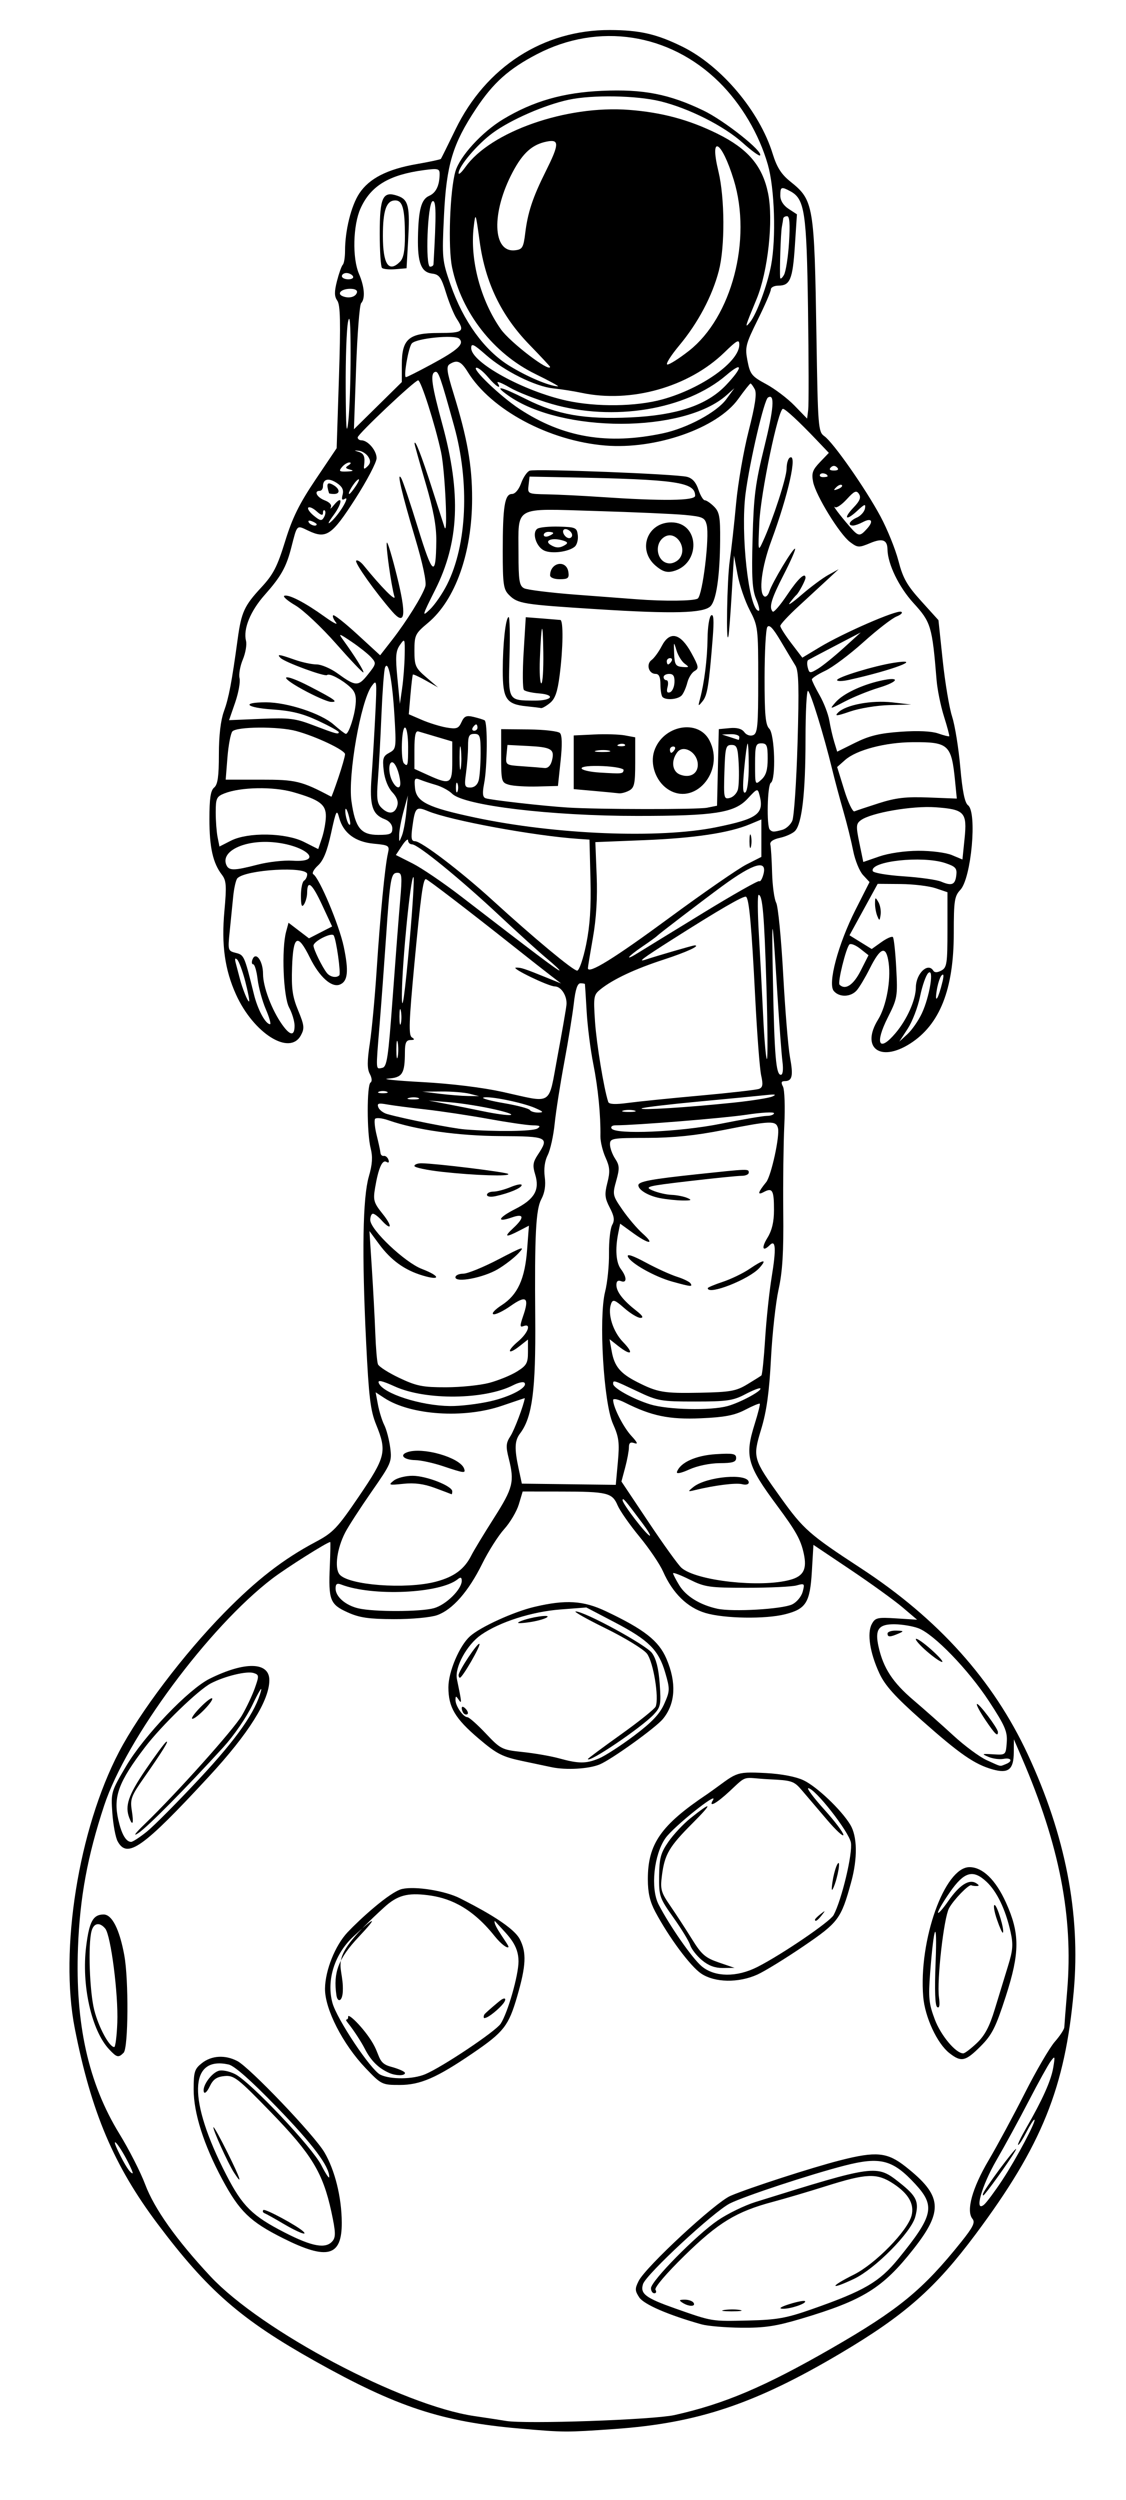 <?xml version="1.0" encoding="UTF-8" standalone="no"?>
<!-- Created with Inkscape (http://www.inkscape.org/) -->

<svg
   width="188.912mm"
   height="419.1mm"
   viewBox="0 0 188.912 419.1"
   version="1.1"
   id="svg519382"
   xml:space="preserve"
   inkscape:version="1.2.2 (b0a8486, 2022-12-01)"
   sodipodi:docname="astronautonsmallmoon-aiart.svg"
   xmlns:inkscape="http://www.inkscape.org/namespaces/inkscape"
   xmlns:sodipodi="http://sodipodi.sourceforge.net/DTD/sodipodi-0.dtd"
   xmlns="http://www.w3.org/2000/svg"
   xmlns:svg="http://www.w3.org/2000/svg"
   xmlns:rdf="http://www.w3.org/1999/02/22-rdf-syntax-ns#"
   xmlns:cc="http://creativecommons.org/ns#"
   xmlns:dc="http://purl.org/dc/elements/1.1/"><sodipodi:namedview
     id="namedview519384"
     pagecolor="#ffffff"
     bordercolor="#000000"
     borderopacity="0.25"
     inkscape:showpageshadow="2"
     inkscape:pageopacity="0.0"
     inkscape:pagecheckerboard="0"
     inkscape:deskcolor="#d1d1d1"
     inkscape:document-units="mm"
     showgrid="false"
     inkscape:zoom="0.56"
     inkscape:cx="334.82143"
     inkscape:cy="849.10714"
     inkscape:window-width="1652"
     inkscape:window-height="1099"
     inkscape:window-x="0"
     inkscape:window-y="25"
     inkscape:window-maximized="0"
     inkscape:current-layer="layer1" /><defs
     id="defs519379" /><g
     inkscape:label="Layer 1"
     inkscape:groupmode="layer"
     id="layer1"
     transform="translate(9.525,87.312)"><path
       style="fill:#000000;stroke-width:0.529"
       d="M 77.732,319.801 C 64.598,318.665 57.069,316.19 43.336,308.496 30.906,301.532 25.321,296.667 16.913,285.479 9.583,275.725 5.786,266.769 3.02,252.709 c -2.591,-13.169 0.639,-33.351 7.412,-46.321 3.466,-6.638 10.839,-16.382 17.644,-23.32 5.453,-5.559 9.885,-8.996 15.34,-11.894 2.946,-1.565 3.636,-2.291 7.276,-7.642 4.503,-6.62 4.72,-7.529 2.884,-12.046 -0.953,-2.346 -1.225,-4.593 -1.681,-13.91 -0.719,-14.695 -0.563,-24.132 0.459,-27.659 0.596,-2.059 0.675,-3.304 0.302,-4.763 -0.643,-2.511 -0.651,-10.604 -0.011,-11 0.282,-0.174 0.23,-0.774 -0.124,-1.435 -0.458,-0.855 -0.458,-2.123 -0.001,-5.127 0.334,-2.195 0.852,-7.746 1.15,-12.335 0.592,-9.099 1.386,-17.322 1.882,-19.497 0.303,-1.33 0.211,-1.393 -2.396,-1.644 -3.107,-0.299 -5.091,-1.792 -5.781,-4.352 -0.398,-1.476 -0.516,-1.248 -1.359,2.617 -0.657,3.015 -1.289,4.568 -2.195,5.395 -0.699,0.639 -1.052,1.298 -0.784,1.463 1.025,0.633 4.343,8.516 5.104,12.123 0.876,4.156 0.697,5.858 -0.674,6.384 -1.379,0.529 -3.41,-1.306 -4.996,-4.513 -2.068,-4.181 -2.807,-3.792 -2.994,1.572 -0.126,3.616 0.062,4.956 1.02,7.268 1.031,2.488 1.088,2.997 0.462,4.166 -1.872,3.497 -7.946,-0.321 -10.893,-6.847 -1.88,-4.163 -2.458,-8.319 -1.943,-13.977 0.386,-4.247 0.326,-5.119 -0.418,-6.085 -1.508,-1.959 -2.096,-4.582 -2.096,-9.345 0,-3.46 0.199,-4.784 0.794,-5.277 0.601,-0.499 0.794,-1.848 0.794,-5.555 0,-3.158 0.299,-5.718 0.843,-7.211 0.816,-2.241 1.32,-4.883 2.307,-12.105 0.619,-4.532 1.106,-5.596 3.971,-8.683 2.005,-2.161 2.676,-3.459 3.988,-7.71 1.223,-3.964 2.372,-6.292 5.114,-10.367 l 3.536,-5.254 0.386,-11.893 c 0.297,-9.144 0.234,-12.111 -0.273,-12.833 -0.509,-0.726 -0.522,-1.474 -0.06,-3.295 0.329,-1.295 0.768,-2.525 0.976,-2.733 0.208,-0.208 0.378,-1.259 0.378,-2.335 0,-3.413 1.032,-7.566 2.391,-9.619 1.667,-2.519 4.694,-4.064 9.648,-4.924 2.147,-0.373 3.966,-0.762 4.043,-0.865 0.077,-0.103 1.18,-2.33 2.452,-4.949 5.09,-10.48 14.747,-16.692 25.895,-16.656 5.017,0.016 7.851,0.666 12.163,2.789 6.53,3.214 12.944,10.814 15.152,17.954 0.702,2.271 1.442,3.435 2.96,4.654 3.925,3.154 4.035,3.811 4.388,26.123 0.239,15.101 0.298,15.847 1.316,16.56 1.494,1.046 6.938,8.824 9.431,13.473 1.149,2.142 2.501,5.486 3.005,7.431 0.755,2.914 1.426,4.099 3.815,6.739 l 2.899,3.203 0.715,6.755 c 0.393,3.715 1.102,7.945 1.574,9.4 0.472,1.455 1.089,5.265 1.372,8.467 0.358,4.058 0.751,5.999 1.299,6.408 1.558,1.164 0.555,12.222 -1.286,14.181 -0.986,1.05 -1.103,1.82 -1.103,7.262 0,9.432 -2.352,15.357 -7.353,18.529 -5.001,3.172 -8.276,0.692 -5.346,-4.048 1.37,-2.216 2.178,-6.542 1.774,-9.493 -0.41,-2.99 -1.344,-2.707 -3.182,0.961 -0.747,1.492 -1.726,3.129 -2.174,3.638 -1.014,1.151 -2.942,1.198 -3.858,0.094 -1.031,-1.242 0.75,-7.875 3.653,-13.604 l 2.354,-4.646 -1.091,-1.175 c -0.6,-0.646 -1.347,-2.485 -1.659,-4.085 -0.312,-1.601 -1.051,-4.577 -1.641,-6.615 -0.59,-2.037 -1.45,-5.252 -1.91,-7.144 -1.36,-5.59 -3.57,-12.756 -4.02,-13.034 -0.23,-0.142 -0.419,3.506 -0.421,8.108 -0.004,9.052 -0.601,14.223 -1.779,15.402 -0.41,0.41 -1.547,0.92 -2.525,1.133 -1.15,0.25 -1.714,0.651 -1.595,1.136 0.101,0.412 0.232,2.535 0.292,4.718 0.06,2.183 0.369,4.445 0.687,5.027 0.318,0.582 0.846,5.983 1.174,12.002 0.328,6.019 0.842,12.272 1.142,13.896 0.578,3.126 0.385,3.999 -0.883,3.999 -0.578,0 -0.654,0.241 -0.292,0.926 0.269,0.509 0.368,3.426 0.221,6.482 -0.148,3.056 -0.227,9.604 -0.175,14.552 0.07,6.73 -0.129,9.995 -0.787,12.965 -0.484,2.183 -1.059,7.422 -1.278,11.642 -0.291,5.618 -0.729,8.768 -1.635,11.764 -1.452,4.803 -1.405,4.968 3.28,11.5 3.801,5.299 4.813,6.19 13.416,11.809 13.007,8.496 22.215,18.755 28.025,31.22 6.315,13.55 8.875,26.726 7.714,39.705 -1.448,16.187 -5.348,25.838 -16.452,40.72 -6.78,9.086 -11.865,13.568 -22.632,19.948 -14.349,8.502 -24.016,11.743 -37.93,12.716 -8.237,0.576 -8.421,0.575 -15.875,-0.069 z m 25.922,-2.272 c 8.351,-1.867 15.12,-4.742 26.309,-11.171 11.279,-6.481 15.362,-9.83 21.807,-17.886 1.965,-2.457 2.348,-3.244 1.86,-3.832 -1.1,-1.325 -0.045,-5.154 2.702,-9.804 1.442,-2.441 4.178,-7.511 6.079,-11.265 1.901,-3.754 4.165,-7.632 5.03,-8.617 0.865,-0.985 1.583,-2.081 1.596,-2.434 0.012,-0.354 0.232,-3.143 0.487,-6.199 1.03,-12.343 -1.314,-24.372 -7.581,-38.894 l -1.37,-3.175 -0.012,2.184 c -0.016,2.891 -0.903,3.608 -3.544,2.866 -3.037,-0.854 -5.512,-2.567 -11.936,-8.261 -4.446,-3.941 -6.126,-5.806 -7.074,-7.854 -1.587,-3.426 -2.094,-6.711 -1.272,-8.247 0.575,-1.074 0.937,-1.158 4.119,-0.955 l 3.489,0.222 -2.487,-2.108 c -1.368,-1.159 -5.282,-3.983 -8.698,-6.275 l -6.211,-4.167 -0.265,4.471 c -0.309,5.215 -0.978,6.281 -4.5,7.168 -3.306,0.833 -10.19,0.721 -13.346,-0.216 -3.044,-0.904 -5.501,-3.304 -7.113,-6.949 -0.547,-1.235 -2.33,-3.867 -3.963,-5.848 -1.633,-1.981 -3.285,-4.345 -3.671,-5.254 -0.893,-2.1 -1.717,-2.3 -9.524,-2.309 l -6.399,-0.008 -0.644,2.15 c -0.354,1.182 -1.459,3.051 -2.454,4.153 -0.995,1.102 -2.655,3.713 -3.687,5.802 -2.302,4.659 -4.993,7.724 -7.572,8.627 -1.108,0.388 -4.233,0.675 -7.241,0.666 -4.239,-0.014 -5.788,-0.241 -7.785,-1.144 -2.942,-1.329 -3.223,-2.063 -2.974,-7.765 0.097,-2.213 0.129,-4.024 0.072,-4.023 -0.501,0.006 -7.397,4.357 -9.735,6.142 -10.637,8.122 -24.496,26.823 -28.2,38.051 -2.797,8.479 -4.074,15.41 -4.387,23.805 -0.476,12.793 1.737,22.727 6.954,31.221 1.609,2.619 3.552,6.429 4.317,8.467 1.536,4.087 5.239,9.302 10.941,15.407 8.556,9.161 32.171,21.655 44.29,23.431 2.183,0.32 4.564,0.685 5.292,0.811 3.239,0.562 24.734,-0.186 28.304,-0.984 z m 4.505,-15.205 c -5.561,-1.565 -9.67,-3.345 -10.443,-4.525 -0.726,-1.109 -0.738,-1.458 -0.09,-2.748 1.192,-2.372 12.863,-13.179 15.409,-14.269 3.107,-1.329 13.591,-4.723 18.359,-5.943 6.098,-1.56 7.94,-1.382 11.037,1.066 6.131,4.846 6.366,7.359 1.293,13.806 -5.148,6.542 -8.44,8.583 -18.833,11.674 -4.221,1.256 -6.158,1.546 -10.054,1.507 -2.654,-0.026 -5.659,-0.282 -6.678,-0.569 z m 18.521,-2.537 c 8.798,-3.081 11.342,-4.562 14.505,-8.447 5.894,-7.239 6.258,-8.835 2.853,-12.529 -3.767,-4.087 -5.856,-4.636 -11.823,-3.109 -5.765,1.476 -16.879,5.141 -19.293,6.362 -2.709,1.37 -14.051,11.889 -14.565,13.51 -0.517,1.629 0.432,2.343 5.453,4.107 6.234,2.19 5.992,2.151 12.288,2 4.724,-0.113 6.309,-0.397 10.583,-1.894 z m -14.677,0.128 c 0.804,-0.122 1.995,-0.118 2.646,0.008 0.651,0.126 -0.008,0.225 -1.462,0.221 -1.455,-0.004 -1.988,-0.107 -1.183,-0.228 z m 10.935,-0.989 c 1.289,-0.404 2.453,-0.626 2.587,-0.492 0.374,0.374 -2.471,1.338 -3.774,1.279 -0.713,-0.032 -0.259,-0.334 1.187,-0.787 z m -17.954,-0.219 c -0.645,-0.417 -0.577,-0.514 0.366,-0.521 0.638,-0.004 1.307,0.23 1.486,0.521 0.416,0.674 -0.81,0.674 -1.852,0 z m -5.292,-2.442 c 0,-1.196 7.591,-8.899 11.199,-11.363 1.648,-1.126 4.506,-2.517 6.35,-3.091 20.137,-6.27 20.297,-6.291 24.134,-3.258 2.906,2.297 3.327,3.205 2.658,5.743 -0.687,2.607 -6.734,8.728 -10.285,10.409 -4.131,1.956 -4.153,1.342 -0.026,-0.71 3.611,-1.796 9.052,-7.365 9.694,-9.924 0.478,-1.903 -0.51,-3.636 -3.018,-5.296 -2.783,-1.841 -4.475,-1.785 -11.338,0.38 -2.91,0.918 -6.917,2.102 -8.904,2.631 -6.147,1.637 -9.16,3.468 -14.832,9.015 -3.072,3.004 -5.094,5.377 -4.879,5.725 0.202,0.327 0.115,0.594 -0.193,0.594 -0.308,0 -0.56,-0.385 -0.56,-0.855 z m -61.726,-8.372 c -5.544,-2.779 -7.312,-4.49 -10.208,-9.883 -3.097,-5.769 -4.795,-11.106 -4.795,-15.076 0,-2.944 0.154,-3.429 1.394,-4.405 1.622,-1.276 3.876,-1.409 5.924,-0.349 2.092,1.082 12.944,12.447 14.627,15.318 1.769,3.019 2.882,7.523 2.907,11.766 0.033,5.702 -2.414,6.356 -9.849,2.629 z m 8.303,0.468 c 0.558,-0.673 0.522,-1.556 -0.198,-4.895 -1.411,-6.539 -3.302,-9.653 -10.126,-16.676 -5.583,-5.747 -6.215,-6.239 -7.805,-6.085 -1.317,0.127 -1.91,0.544 -2.485,1.749 -0.424,0.889 -0.853,1.287 -0.979,0.909 -0.314,-0.943 1.226,-3.139 2.48,-3.537 0.58,-0.184 1.824,0.07 2.792,0.57 2.594,1.34 12.901,12.235 14.44,15.264 0.731,1.44 1.329,2.323 1.329,1.963 0,-1.804 -2.753,-5.471 -8.769,-11.68 -4.387,-4.528 -7.144,-6.964 -8.128,-7.18 -6.68,-1.467 -6.841,5.965 -0.399,18.467 2.728,5.294 4.361,6.908 9.815,9.703 4.633,2.375 6.911,2.78 8.033,1.428 z m -8.224,-2.883 c -1.455,-0.863 -2.884,-1.66 -3.175,-1.771 -0.291,-0.111 -0.386,-0.357 -0.211,-0.548 0.264,-0.287 5.786,2.689 6.718,3.621 0.78,0.78 -0.98,0.092 -3.332,-1.303 z m -8.318,-8.6 c -1.018,-1.581 -3.648,-7.393 -3.439,-7.601 0.09,-0.09 1.164,1.851 2.385,4.314 2.174,4.383 2.585,5.664 1.054,3.287 z M 51.833,259.398 c -3.851,-4.026 -6.877,-9.946 -6.831,-13.361 0.042,-3.08 1.703,-7.22 3.786,-9.437 2.017,-2.147 7.124,-6.8 9.153,-7.258 2.227,-0.502 7.242,0.306 9.708,1.564 2.209,1.127 8.778,4.425 10.038,6.861 1.154,2.232 1.054,4.428 -0.436,9.554 -1.447,4.978 -2.241,5.994 -7.467,9.556 -6.058,4.129 -8.797,5.319 -12.245,5.319 -2.968,0 -3.085,-0.058 -5.706,-2.797 z m 9.966,1.004 c 2.87,-1.199 11.837,-7.192 12.675,-8.472 1.189,-1.814 2.994,-8.118 2.994,-10.454 0,-2.753 -1.688,-4.267 -3.391,-6.127 l -0.605,-0.661 -0.018,0.106 c -0.141,0.805 2.429,3.966 2.328,4.269 -0.101,0.303 -1.133,-0.326 -2.36,-1.864 -4.129,-5.174 -8.055,-6.415 -11.128,-6.811 -3.48,-0.448 -5.159,0.018 -7.388,2.052 -10.083,9.199 -6.72,8.988 -6.916,14.036 -0.069,1.763 -0.882,1.965 -1.074,0.669 -0.563,-3.81 0.331,-6.145 3.743,-9.769 3.294,-3.5 2.845,-3.541 -0.88,-0.08 -3.172,2.947 -4.561,7.318 -3.536,11.126 0.732,2.719 6.451,11.289 8.045,12.056 1.721,0.829 5.436,0.791 7.511,-0.076 z m -6.045,-0.228 c -1.796,-0.796 -3.058,-2.051 -4.087,-4.064 -0.595,-1.164 -1.82,-3.042 -2.722,-4.174 -0.902,-1.131 -0.009,-0.336 -0.063,-1.169 -0.054,-0.828 3.156,2.443 4.419,4.937 0.964,1.903 0.75,2.897 2.749,3.432 1.302,0.348 2.368,0.822 2.368,1.053 0,0.499 -1.523,0.491 -2.664,-0.014 z m 16.215,-9.247 c -0.53,0.275 -0.344,-0.453 -0.159,-0.638 0.623,-0.624 2.186,-1.929 2.578,-2.237 0.839,-0.658 1.159,-0.321 0.5,0.518 -0.691,0.881 -2.407,2.28 -2.92,2.357 z m 77.783,5.925 c -2.056,-1.617 -4.101,-6.02 -4.385,-9.44 -0.787,-9.474 3.588,-21.729 7.758,-21.729 2.204,0 4.395,2.123 6.12,5.931 2.351,5.189 2.343,8.402 -0.039,15.765 -1.681,5.196 -2.297,6.414 -4.213,8.334 -2.546,2.55 -3.251,2.704 -5.241,1.138 z m 4.6,-1.668 c 1.34,-1.267 2.136,-2.765 3.022,-5.689 0.662,-2.183 1.655,-5.424 2.206,-7.203 0.842,-2.714 0.91,-3.648 0.425,-5.812 -0.834,-3.72 -2.279,-6.719 -4.023,-8.35 -2.263,-2.115 -3.739,-1.695 -6.136,1.743 -1.1,1.578 -2,3.116 -2,3.418 0,0.302 0.772,-0.56 1.716,-1.916 1.88,-2.702 3.51,-3.748 4.682,-3.006 0.528,0.334 0.552,0.474 0.084,0.48 -0.364,0.004 -0.761,-0.051 -0.883,-0.124 -0.399,-0.238 -3.037,2.481 -3.765,3.881 -0.874,1.679 -2.048,12.095 -1.676,14.867 0.18,1.34 0.083,1.906 -0.286,1.678 -0.369,-0.228 -0.461,-2.777 -0.274,-7.541 0.299,-7.593 -0.29,-6.439 -0.918,1.799 -0.316,4.141 -0.215,5.157 0.773,7.783 1.02,2.713 3.531,5.71 4.784,5.71 0.248,0 1.269,-0.774 2.27,-1.72 z m 3.375,-20.741 c -0.452,-1.325 -0.626,-2.41 -0.388,-2.41 0.434,0 1.722,4.308 1.388,4.642 -0.098,0.098 -0.548,-0.906 -0.999,-2.232 z M 8.794,256.235 c -2.976,-3.167 -4.677,-10.792 -3.86,-17.298 0.522,-4.156 1.162,-5.317 2.933,-5.317 1.402,0 2.658,2.476 3.459,6.819 0.758,4.112 0.682,15.567 -0.109,16.358 -0.872,0.872 -1.13,0.813 -2.422,-0.562 z m 1.363,-4.492 c 0.183,-4.757 -1.085,-14.628 -2.025,-15.761 -0.937,-1.129 -1.931,-0.95 -2.297,0.415 -0.61,2.277 -0.329,10.248 0.47,13.315 0.752,2.887 2.516,6.132 3.333,6.131 0.198,-1.6e-4 0.432,-1.846 0.519,-4.101 z m 97.949,-8.223 c -1.812,-1.221 -5.418,-6.078 -7.704,-10.377 -0.894,-1.681 -1.238,-3.193 -1.238,-5.441 0,-5.924 2.199,-9.067 9.989,-14.276 5.032,-3.516 4.258,-3.812 9.841,-3.511 2.619,0.141 5.033,0.605 6.297,1.21 2.238,1.07 6.276,4.898 7.819,7.412 1.209,1.968 1.268,5.668 0.155,9.708 -1.686,6.123 -2.115,6.697 -7.987,10.694 -3.009,2.048 -6.484,4.184 -7.723,4.746 -3.172,1.44 -7.171,1.37 -9.449,-0.166 z m 9.464,-1.116 c 4.081,-2.075 12.17,-7.58 12.761,-8.685 1.363,-2.547 3.233,-10.389 2.9,-12.163 -0.348,-1.852 -6.04,-9.104 -7.146,-9.104 -0.301,0 0.901,1.604 2.671,3.565 1.769,1.96 3.217,3.878 3.217,4.261 0,0.383 -1.25,-0.772 -2.778,-2.567 -1.528,-1.795 -3.414,-4.007 -4.191,-4.916 -1.325,-1.552 -1.67,-1.665 -5.589,-1.843 -4.452,-0.242 -3.492,-0.828 -6.502,1.979 -2.256,2.103 -3.649,2.85 -2.822,1.511 1.007,-1.63 -6.597,4.45 -7.952,6.357 -1.966,2.769 -2.559,8.457 -1.162,11.158 1.857,3.592 5.642,9.016 7.213,10.338 2.195,1.847 5.878,1.89 9.38,0.11 z m -9.341,-1.135 c -0.88,-0.74 -1.761,-1.871 -1.958,-2.514 -0.197,-0.642 -1.46,-2.715 -2.806,-4.607 -2.344,-3.293 -2.447,-3.591 -2.409,-6.982 0.034,-3.005 0.271,-3.876 1.565,-5.743 0.839,-1.21 2.488,-2.973 3.664,-3.916 3.703,-2.97 3.847,-2.654 0.373,0.82 -3.912,3.912 -4.67,5.203 -5.125,8.727 -0.303,2.351 -0.169,2.838 1.426,5.157 0.968,1.408 2.597,3.909 3.619,5.556 1.594,2.57 2.233,3.124 4.498,3.898 l 2.64,0.903 -1.944,0.023 c -1.334,0.016 -2.446,-0.399 -3.544,-1.323 z m 18.981,-6.791 c 0,-0.11 0.417,-0.527 0.926,-0.926 0.839,-0.658 0.858,-0.639 0.2,0.2 -0.691,0.881 -1.126,1.162 -1.126,0.726 z m 2.949,-6.415 c 0.177,-1.164 0.549,-2.474 0.826,-2.91 0.608,-0.957 0.043,2.344 -0.679,3.969 -0.321,0.722 -0.368,0.387 -0.148,-1.058 z M 10.203,221.337 c -0.345,-0.644 -0.74,-2.763 -0.88,-4.71 -0.248,-3.472 -0.204,-3.623 2.328,-7.902 3.01,-5.088 10.458,-12.868 14.004,-14.629 5.912,-2.935 10.008,-2.838 10.008,0.237 0,3.42 -3.475,8.958 -10.141,16.162 -11.106,12.002 -13.711,13.846 -15.319,10.841 z m 4.91,-1.608 c 1.178,-0.946 5.153,-4.944 8.833,-8.884 6.311,-6.758 9.461,-11.266 10.339,-14.796 0.181,-0.728 -0.467,0.347 -1.439,2.388 -1.007,2.114 -3.115,5.185 -4.899,7.138 -6.365,6.966 -12.701,13.366 -14.244,14.387 -0.993,0.657 -0.595,0.092 1.061,-1.509 5.392,-5.21 14.934,-15.863 16.29,-18.187 0.77,-1.319 1.75,-3.391 2.179,-4.605 0.731,-2.071 0.717,-2.226 -0.221,-2.524 -1.145,-0.363 -4.801,0.521 -7.137,1.725 -2.111,1.089 -8.303,7.081 -11.07,10.712 -4.462,5.855 -5.355,8.284 -4.479,12.181 0.541,2.406 1.291,3.694 2.151,3.694 0.272,0 1.459,-0.774 2.637,-1.72 z m -2.941,-2.292 c -0.774,-2.017 -0.176,-3.801 2.691,-8.021 1.656,-2.439 3.229,-4.568 3.494,-4.732 0.584,-0.361 -0.644,1.618 -3.768,6.074 -2.096,2.988 -2.302,3.547 -2.002,5.424 0.344,2.152 0.152,2.733 -0.415,1.255 z m 11.842,-18.47 c 0.983,-1.014 1.905,-1.726 2.05,-1.582 0.348,0.348 -2.619,3.426 -3.303,3.426 -0.294,0 0.27,-0.83 1.253,-1.844 z m 59.01,9.964 c -0.582,-0.123 -2.792,-0.59 -4.912,-1.037 -3.361,-0.709 -4.291,-1.184 -7.282,-3.722 -4.012,-3.404 -5.126,-5.282 -5.126,-8.642 0,-2.604 1.857,-6.975 3.637,-8.56 1.76,-1.568 7.317,-4.098 10.804,-4.92 5.25,-1.237 8.193,-1.058 11.97,0.729 6.444,3.049 8.87,4.947 10.164,7.955 1.731,4.023 1.527,7.545 -0.583,10.108 -1.213,1.473 -8.606,6.787 -10.606,7.622 -1.818,0.759 -5.636,0.98 -8.065,0.467 z m 7.963,-1.482 c 1.014,-0.424 3.659,-2.137 5.88,-3.808 2.989,-2.249 4.3,-3.633 5.052,-5.333 0.96,-2.17 0.969,-2.453 0.171,-5.2 -1.114,-3.832 -2.756,-5.47 -8.48,-8.464 l -4.762,-2.49 -4.346,0.334 c -4.805,0.369 -10.194,2.09 -13.312,4.252 -2.386,1.653 -4.467,5.459 -4.057,7.42 0.818,3.917 0.85,4.276 0.308,3.476 -0.473,-0.699 -0.538,-0.696 -0.545,0.031 -0.01,0.997 1.297,2.879 1.998,2.879 0.277,0 1.666,1.229 3.085,2.731 2.49,2.634 2.71,2.744 6.199,3.109 1.99,0.208 4.728,0.685 6.085,1.058 3.316,0.914 4.548,0.915 6.726,0.004 z m -1.877,0.106 c 0,-0.089 2.492,-1.941 5.539,-4.115 3.046,-2.174 5.669,-4.279 5.829,-4.678 0.599,-1.498 -0.398,-7.515 -1.471,-8.879 -0.586,-0.745 -3.682,-2.638 -6.882,-4.209 -3.199,-1.57 -5.48,-2.855 -5.067,-2.855 1.513,0 11.792,5.593 12.797,6.963 0.704,0.96 1.117,2.606 1.301,5.18 0.246,3.445 0.16,3.891 -0.993,5.121 -2.059,2.197 -11.053,8.276 -11.053,7.471 z m -20.814,-7.626 c -0.194,-0.194 -0.353,-0.599 -0.353,-0.9 0,-0.332 0.246,-0.3 0.626,0.079 0.344,0.344 0.503,0.749 0.353,0.9 -0.15,0.15 -0.432,0.115 -0.626,-0.079 z m -0.882,-6.423 c 0,-0.716 3.211,-5.536 3.497,-5.249 0.266,0.266 -2.858,5.675 -3.278,5.675 -0.121,0 -0.219,-0.192 -0.219,-0.426 z m 10.319,-9.011 c 1.636,-0.721 5.473,-1.28 4.447,-0.647 -0.465,0.286 -1.893,0.654 -3.175,0.817 -1.574,0.2 -1.987,0.145 -1.272,-0.17 z m 80.906,93.638 c 2.373,-3.592 5.834,-10.117 5.366,-10.117 -0.144,0 -0.747,0.953 -1.341,2.117 -0.594,1.164 -1.209,2.117 -1.367,2.117 -0.158,0 0.434,-1.25 1.315,-2.778 2.766,-4.795 4.201,-7.996 4.568,-10.186 0.328,-1.956 0.295,-2.036 -0.428,-1.058 -0.43,0.582 -2.078,3.559 -3.662,6.615 -1.584,3.056 -4.028,7.537 -5.433,9.957 -2.507,4.321 -3.779,8.869 -2.089,7.466 0.417,-0.346 1.799,-2.205 3.072,-4.131 z m -3.052,1.921 c 1.372,-2.304 6.352,-8.778 5.191,-6.747 -0.945,1.652 -5.086,7.408 -5.33,7.408 -0.14,0 -0.078,-0.298 0.139,-0.661 z M 11.903,275.027 c -1.591,-3.072 -2.957,-4.541 -1.599,-1.72 1.137,2.363 2.012,3.704 2.416,3.704 0.116,0 -0.252,-0.893 -0.817,-1.984 z M 159.18,208.428 c 1.266,-0.486 1.002,-1.151 -0.354,-0.894 -0.655,0.124 -1.786,-0.026 -2.514,-0.334 -1.2,-0.508 -1.127,-0.548 0.794,-0.431 2.115,0.128 2.117,0.127 2.273,-1.988 0.134,-1.821 -0.279,-2.782 -2.958,-6.879 -3.485,-5.33 -9.281,-11.314 -11.886,-12.273 -0.944,-0.347 -2.716,-0.645 -3.938,-0.661 -2.739,-0.037 -3.379,0.856 -2.719,3.791 0.801,3.567 2.374,5.968 5.839,8.918 1.835,1.562 4.865,4.246 6.733,5.964 1.869,1.718 4.369,3.566 5.556,4.105 2.555,1.161 2.153,1.074 3.174,0.682 z m -3.384,-7.415 c -0.907,-1.345 -1.548,-2.546 -1.424,-2.67 0.266,-0.266 3.528,4.07 3.528,4.69 0,0.845 -0.484,0.381 -2.104,-2.02 z m -9.846,-11.525 c -1.14,-0.99 -1.953,-1.918 -1.808,-2.064 0.146,-0.146 1.307,0.664 2.582,1.799 1.274,1.135 2.088,2.064 1.808,2.064 -0.28,0 -1.442,-0.81 -2.582,-1.799 z m -6.57,-2.963 c 0,-0.291 0.655,-0.512 1.455,-0.492 1.29,0.033 1.335,0.089 0.397,0.492 -1.445,0.621 -1.852,0.621 -1.852,0 z M 63.278,182.273 c 2.023,-0.562 4.664,-3.158 4.664,-4.585 0,-0.59 -0.185,-0.667 -0.661,-0.278 -2.948,2.407 -14.318,2.925 -19.579,0.893 -0.688,-0.266 -0.926,-0.092 -0.926,0.675 0,1.367 1.659,2.811 3.815,3.322 2.581,0.611 10.45,0.595 12.688,-0.027 z m 60.117,-0.641 c 0.75,-0.365 1.538,-1.317 1.749,-2.117 0.364,-1.375 0.309,-1.432 -1.024,-1.058 -0.775,0.217 -4.505,0.395 -8.288,0.395 -6.347,0 -7.094,-0.107 -9.657,-1.378 -1.528,-0.758 -2.777,-1.234 -2.776,-1.058 0.001,0.176 0.467,1.082 1.035,2.014 1.125,1.844 3.468,3.29 6.371,3.931 2.554,0.564 10.928,0.079 12.59,-0.729 z m -59.753,-3.814 c 3.036,-0.808 4.756,-2.089 5.919,-4.407 0.397,-0.791 2.1,-3.603 3.785,-6.249 3.218,-5.055 3.469,-6.073 2.472,-10.034 -0.5,-1.986 -0.454,-2.559 0.301,-3.711 0.648,-0.989 2.227,-5.167 2.401,-6.354 0.004,-0.021 -1.721,0.554 -3.831,1.278 -6.365,2.185 -15.319,1.591 -19.746,-1.31 l -1.449,-0.949 0.39,2.079 c 0.215,1.144 0.693,2.683 1.064,3.421 0.371,0.738 0.817,2.439 0.993,3.781 0.307,2.348 0.188,2.628 -3.141,7.408 -1.903,2.733 -3.889,5.802 -4.414,6.82 -1.363,2.644 -1.814,5.88 -0.973,6.989 1.395,1.839 11.169,2.584 16.229,1.238 z m -0.198,-15.698 c -1.853,-0.687 -3.439,-0.896 -5.292,-0.699 -2.455,0.261 -2.572,0.222 -1.619,-0.536 0.565,-0.45 1.994,-0.812 3.175,-0.806 2.326,0.012 6.646,1.708 6.646,2.608 0,0.305 -0.06,0.523 -0.132,0.484 -0.073,-0.039 -1.323,-0.512 -2.778,-1.051 z m 1.323,-3.662 c -1.601,-0.534 -3.67,-0.986 -4.599,-1.004 -1.878,-0.036 -2.73,-0.805 -1.44,-1.3 2.563,-0.983 8.987,0.851 9.619,2.746 0.264,0.791 0.028,0.762 -3.58,-0.442 z m 58.31,19.053 c 2.207,-0.613 2.81,-1.779 2.255,-4.358 -0.506,-2.352 -1.291,-3.765 -4.475,-8.058 -5.074,-6.842 -5.467,-8.285 -3.749,-13.758 0.548,-1.746 0.925,-3.251 0.837,-3.344 -0.088,-0.093 -1.194,0.369 -2.459,1.027 -1.787,0.929 -3.44,1.246 -7.409,1.419 -5.322,0.233 -8.27,-0.374 -12.751,-2.625 -1.11,-0.558 -1.984,-0.751 -1.984,-0.44 0,1.201 1.716,4.569 3.071,6.029 1,1.077 1.15,1.438 0.501,1.207 -0.678,-0.241 -0.926,-0.053 -0.926,0.705 0,0.569 -0.282,2.09 -0.627,3.379 l -0.627,2.345 4.538,6.79 c 2.496,3.735 4.981,7.185 5.522,7.668 2.467,2.201 13.309,3.395 18.284,2.013 z m -16.303,-15.53 c 2.225,-1.81 9.322,-2.406 9.322,-0.783 0,0.329 -0.481,0.455 -1.11,0.291 -1.015,-0.265 -4.584,0.179 -7.886,0.982 -1.258,0.306 -1.274,0.282 -0.326,-0.489 z m -2.725,-2.55 c 0.52,-1.56 3.14,-2.759 6.496,-2.972 2.9,-0.185 3.434,-0.086 3.434,0.637 0,0.678 -0.577,0.858 -2.778,0.867 -1.608,0.006 -3.743,0.449 -5.069,1.051 -1.383,0.628 -2.208,0.793 -2.083,0.417 z m -5.715,8.706 c -3.054,-4.087 -3.405,-4.495 -3.405,-3.955 0,0.628 4.09,5.94 4.573,5.94 0.173,0 -0.352,-0.893 -1.168,-1.984 z m -4.201,-10.347 c 0.298,-3.264 0.18,-4.183 -0.826,-6.435 -1.563,-3.499 -2.41,-17.811 -1.31,-22.139 0.384,-1.512 0.678,-4.417 0.652,-6.454 -0.026,-2.037 0.213,-4.164 0.53,-4.725 0.446,-0.79 0.355,-1.448 -0.405,-2.91 -0.833,-1.604 -0.893,-2.232 -0.401,-4.161 0.478,-1.873 0.425,-2.616 -0.304,-4.233 -0.486,-1.079 -0.872,-2.676 -0.859,-3.549 0.055,-3.546 -0.401,-8.168 -1.202,-12.171 -0.466,-2.328 -0.964,-6.257 -1.107,-8.731 -0.143,-2.474 -0.274,-4.557 -0.292,-4.63 -0.018,-0.073 -0.358,-0.132 -0.757,-0.132 -0.497,0 -0.843,1.04 -1.098,3.307 -0.205,1.819 -0.929,6.284 -1.608,9.922 -0.68,3.638 -1.406,8.281 -1.614,10.319 -0.208,2.037 -0.732,4.398 -1.164,5.245 -0.5,0.982 -0.682,2.314 -0.5,3.67 0.192,1.432 0.001,2.66 -0.584,3.75 -0.909,1.695 -1.129,6.021 -1.011,19.878 0.103,12.12 -0.492,16.658 -2.54,19.364 -0.918,1.213 -0.974,2.513 -0.252,5.879 l 0.545,2.541 7.879,0.102 7.879,0.102 z m 18.413,-9.398 c 2.156,-0.599 5.856,-2.599 5.488,-2.967 -0.123,-0.123 -1.264,0.323 -2.536,0.992 -2.023,1.063 -3.075,1.215 -8.398,1.215 -5.768,0 -6.275,-0.09 -9.717,-1.72 -4.035,-1.911 -4.042,-1.913 -4.042,-1.243 0,0.704 3.354,2.558 6.224,3.441 2.969,0.913 10.146,1.069 12.981,0.282 z m -39.823,-0.8 c 3.525,-0.802 6.445,-2.399 5.719,-3.128 -0.191,-0.192 -1.025,-0.002 -1.852,0.422 -4.799,2.459 -14.675,2.572 -19.859,0.227 -2.178,-0.985 -2.928,-1.149 -2.714,-0.592 0.676,1.762 7.023,3.814 11.969,3.87 1.689,0.02 4.721,-0.341 6.738,-0.799 z m 43.108,-2.832 c 1.164,-0.704 2.236,-1.377 2.381,-1.495 0.146,-0.119 0.429,-2.875 0.63,-6.126 0.201,-3.251 0.697,-7.934 1.103,-10.408 0.773,-4.714 0.676,-6.325 -0.321,-5.327 -1.207,1.207 -1.444,0.478 -0.396,-1.218 0.764,-1.236 1.101,-2.668 1.101,-4.674 0,-3.324 -0.261,-3.778 -1.721,-2.997 -1.118,0.599 -0.984,0.057 0.411,-1.659 0.844,-1.038 2.314,-7.767 1.978,-9.054 -0.339,-1.296 -1.143,-1.268 -9.134,0.312 -4.719,0.933 -8.396,1.312 -12.832,1.321 -5.897,0.012 -6.218,0.068 -6.218,1.089 0,0.592 0.387,1.668 0.86,2.39 0.745,1.136 0.77,1.634 0.19,3.707 -0.651,2.326 -0.622,2.464 1.054,4.886 0.948,1.371 2.461,3.147 3.362,3.948 2.169,1.927 1.078,1.864 -1.624,-0.093 l -2.138,-1.549 -0.323,1.615 c -0.536,2.681 -0.367,4.927 0.454,6.011 1.015,1.341 1.023,2.399 0.016,2.012 -0.533,-0.204 -0.788,0.018 -0.776,0.678 0.02,1.126 1.164,2.587 3.361,4.295 1.035,0.804 1.254,1.186 0.68,1.186 -0.466,0 -1.687,-0.738 -2.714,-1.639 -1.587,-1.394 -1.917,-1.509 -2.201,-0.771 -0.651,1.696 0.274,4.686 1.999,6.466 1.909,1.969 1.368,2.379 -0.844,0.639 l -1.431,-1.126 0.368,2.052 c 0.447,2.492 1.425,3.678 4.203,5.098 3.468,1.772 4.495,1.95 10.583,1.827 5.099,-0.102 6.083,-0.276 7.937,-1.397 z m -6.615,-16.135 c 0,-0.122 1.138,-0.6 2.528,-1.062 1.39,-0.462 3.402,-1.433 4.47,-2.159 2.383,-1.619 3.02,-1.69 1.683,-0.186 -1.722,1.936 -8.681,4.667 -8.681,3.407 z m -5.939,-1.09 c -2.982,-0.821 -7.046,-3.11 -7.466,-4.206 -0.194,-0.507 0.859,-0.158 2.981,0.987 1.805,0.974 4.171,2.052 5.258,2.396 1.087,0.344 2.113,0.845 2.28,1.115 0.372,0.602 0.099,0.576 -3.053,-0.292 z m -2.103,-14.007 c -1.941,-0.377 -3.6,-1.369 -3.6,-2.151 0,-0.631 2.125,-1.027 9.962,-1.859 8.663,-0.919 8.559,-0.916 8.559,-0.25 0,0.291 -0.536,0.528 -1.191,0.526 -0.655,-0.002 -4.638,0.4 -8.852,0.892 -7.062,0.824 -7.538,0.947 -6.085,1.566 0.867,0.37 2.291,0.7 3.164,0.733 0.873,0.034 2.064,0.266 2.646,0.516 0.852,0.366 0.696,0.45 -0.794,0.431 -1.019,-0.012 -2.733,-0.195 -3.809,-0.404 z m -28.616,30.974 c 1.521,-0.405 3.604,-1.255 4.63,-1.889 1.63,-1.008 1.865,-1.419 1.865,-3.265 v -2.112 l -1.404,1.104 c -2.008,1.58 -2.231,0.879 -0.25,-0.788 1.681,-1.414 2.275,-3.09 0.91,-2.566 -0.632,0.243 -0.641,-0.014 -0.058,-1.711 1.063,-3.091 0.523,-3.524 -2.094,-1.68 -1.256,0.886 -2.568,1.516 -2.914,1.4 -0.346,-0.115 0.284,-0.798 1.4,-1.518 2.678,-1.726 3.895,-4.377 4.266,-9.294 l 0.305,-4.031 -1.642,0.849 c -2.308,1.193 -2.603,1.058 -0.978,-0.449 1.904,-1.765 1.817,-2.497 -0.214,-1.789 -2.694,0.939 -2.368,0.07 0.524,-1.395 3.246,-1.645 4.152,-3.209 3.359,-5.795 -0.457,-1.491 -0.382,-2.058 0.438,-3.302 1.956,-2.967 1.718,-3.086 -6.28,-3.136 -7.129,-0.045 -14.158,-1.037 -18.77,-2.648 -1.086,-0.379 -2.1,-0.479 -2.259,-0.222 -0.159,0.257 -0.031,1.494 0.283,2.75 0.314,1.256 0.597,2.567 0.628,2.915 0.031,0.348 0.284,0.586 0.563,0.529 0.279,-0.057 0.627,0.228 0.774,0.632 0.164,0.451 0.035,0.592 -0.332,0.365 -0.698,-0.431 -1.354,1.071 -1.907,4.367 -0.347,2.067 -0.221,2.496 1.282,4.366 1.698,2.113 1.506,2.94 -0.236,1.015 -0.527,-0.582 -1.159,-1.058 -1.405,-1.058 -0.246,0 -0.447,0.476 -0.447,1.058 0,1.615 5.804,7.112 8.66,8.203 3.125,1.193 3.208,2.028 0.109,1.095 -3.021,-0.909 -5.289,-2.546 -7.297,-5.267 l -1.609,-2.179 0.409,6.35 c 0.225,3.493 0.482,8.351 0.572,10.796 0.089,2.445 0.289,4.775 0.443,5.177 0.154,0.402 1.773,1.438 3.598,2.301 2.872,1.359 3.92,1.568 7.815,1.563 2.474,-0.004 5.742,-0.337 7.263,-0.742 z m -5.675,-17.7 c 0,-0.331 0.589,-0.601 1.31,-0.601 0.72,0 3.399,-1.092 5.953,-2.427 4.092,-2.139 4.486,-2.259 3.32,-1.008 -0.728,0.78 -2.295,1.991 -3.482,2.689 -2.438,1.434 -7.101,2.319 -7.101,1.347 z m 5.292,-13.82 c 0,-0.297 0.484,-0.539 1.075,-0.539 0.591,0 1.901,-0.345 2.91,-0.767 1.009,-0.422 1.835,-0.57 1.835,-0.329 0,0.477 -2.061,1.353 -4.366,1.856 -0.843,0.184 -1.455,0.091 -1.455,-0.222 z m -7.541,-3.855 c -2.547,-0.284 -4.63,-0.725 -4.63,-0.981 0,-0.256 0.536,-0.46 1.191,-0.454 2.395,0.023 14.232,1.477 14.542,1.786 0.451,0.451 -5.625,0.259 -11.102,-0.351 z m 16.007,-7.267 c 0.611,-0.395 0.427,-0.517 -0.794,-0.529 -0.873,-0.008 -4.207,-0.493 -7.408,-1.075 -3.201,-0.582 -7.964,-1.298 -10.583,-1.59 -2.619,-0.292 -5.539,-0.672 -6.489,-0.845 -1.4,-0.255 -1.668,-0.163 -1.419,0.488 0.169,0.441 0.827,0.947 1.462,1.125 3.039,0.85 10.935,2.41 13.06,2.581 5.149,0.413 11.417,0.334 12.171,-0.153 z m 30.735,-0.788 c 3.614,-0.724 7.107,-1.32 7.762,-1.323 0.655,-0.004 1.191,-0.206 1.191,-0.449 0,-0.244 -2.084,-0.129 -4.63,0.255 -3.844,0.58 -18.564,1.767 -21.992,1.774 -0.526,10e-4 -0.81,0.24 -0.63,0.531 0.653,1.056 11.406,0.594 18.299,-0.788 z M 73.621,98.695 c -2.261,-0.522 -5.714,-1.077 -7.673,-1.233 l -3.562,-0.284 2.91,0.552 c 1.601,0.304 4.339,0.85 6.085,1.213 4.942,1.028 6.849,0.816 2.239,-0.249 z m 6.629,-0.27 c -2.131,-0.926 -7.742,-2.058 -8.671,-1.748 -0.379,0.126 1.155,0.545 3.41,0.931 2.255,0.386 4.225,0.904 4.378,1.153 0.153,0.248 0.801,0.442 1.438,0.431 0.945,-0.016 0.842,-0.159 -0.556,-0.766 z m 16.664,0.422 c -0.509,-0.133 -1.343,-0.133 -1.852,0 -0.509,0.133 -0.093,0.242 0.926,0.242 1.019,0 1.435,-0.109 0.926,-0.242 z m 16.536,-1.31 c 3.056,-0.316 6.032,-0.784 6.615,-1.042 0.763,-0.337 0.468,-0.404 -1.058,-0.237 -1.164,0.127 -6.278,0.619 -11.363,1.094 -5.086,0.474 -9.372,0.989 -9.525,1.145 -0.332,0.337 7.572,-0.158 15.332,-0.96 z m -5.489,-1.194 c 4.985,-0.45 9.421,-0.956 9.858,-1.123 0.625,-0.24 0.701,-0.724 0.359,-2.257 -0.24,-1.074 -0.69,-6.953 -1,-13.065 -0.614,-12.094 -1.023,-16.572 -1.541,-16.886 -0.371,-0.225 -4.54,2.191 -12.374,7.167 -5.002,3.178 -5.881,3.838 -4.498,3.38 1.947,-0.645 7.961,-2.394 8.231,-2.394 1.125,0 -1.36,1.144 -5.189,2.389 -4.759,1.547 -8.434,3.268 -10.53,4.93 -1.208,0.958 -1.255,1.222 -0.976,5.443 0.246,3.712 1.501,11.331 2.22,13.483 0.133,0.397 1.171,0.449 3.285,0.165 1.7,-0.228 7.169,-0.784 12.154,-1.234 z m -47.286,0.406 c -0.358,-0.145 -1.073,-0.154 -1.587,-0.02 -0.515,0.134 -0.222,0.253 0.651,0.264 0.873,0.01 1.294,-0.099 0.936,-0.244 z m 23.326,-6.929 c 0.749,-4.002 1.428,-7.898 1.508,-8.658 0.156,-1.477 -0.87,-3.116 -1.951,-3.116 -1.045,0 -7.513,-3.124 -6.524,-3.151 0.88,-0.024 1.286,0.11 5.458,1.799 l 2.117,0.857 -1.586,-1.208 c -0.872,-0.664 -3.849,-3.002 -6.615,-5.195 -7.209,-5.716 -14.231,-11.094 -14.485,-11.094 -0.473,0 -0.858,2.844 -1.928,14.237 -0.911,9.699 -0.988,11.935 -0.421,12.295 0.521,0.33 0.463,0.442 -0.233,0.448 -0.715,0.006 -0.928,0.461 -0.933,1.992 -0.013,3.677 -0.403,4.293 -2.825,4.47 -1.207,0.088 1.377,0.352 5.743,0.586 4.828,0.259 10.114,0.907 13.494,1.653 8.567,1.892 7.602,2.514 9.181,-5.915 z m -14.737,6.218 c -0.873,-0.222 -3.016,-0.393 -4.763,-0.38 l -3.175,0.024 2.91,0.357 c 1.601,0.196 3.744,0.367 4.763,0.38 l 1.852,0.024 -1.587,-0.404 z m -13.891,-0.35 c -0.364,-0.147 -0.959,-0.147 -1.323,0 -0.364,0.147 -0.066,0.267 0.661,0.267 0.728,0 1.025,-0.12 0.661,-0.267 z m 66.372,-5.074 c -0.155,-1.237 -0.542,-6.416 -0.86,-11.509 -0.86,-13.792 -0.968,-14.065 -0.729,-1.852 0.242,12.425 0.512,15.61 1.319,15.61 0.341,0 0.445,-0.859 0.27,-2.249 z M 56.356,79.891 c 0.467,-6.399 1.031,-13.719 1.253,-16.266 0.354,-4.059 0.299,-4.63 -0.442,-4.63 -1.101,0 -1.24,0.783 -1.927,10.848 -0.318,4.657 -0.805,11.246 -1.082,14.643 -0.64,7.841 -0.664,7.426 0.422,7.218 0.817,-0.156 1.026,-1.549 1.775,-11.813 z m 0.847,7.547 c -0.126,-0.655 -0.229,-0.119 -0.229,1.191 0,1.31 0.103,1.845 0.229,1.191 0.126,-0.655 0.126,-1.726 0,-2.381 z m 61.858,-9.46 c -0.366,-12.022 -0.647,-15.279 -1.318,-15.279 -0.185,0 -0.166,2.917 0.044,6.482 0.21,3.565 0.535,9.757 0.722,13.758 0.188,4.002 0.472,7.276 0.633,7.276 0.16,0 0.124,-5.507 -0.081,-12.238 z m 21.676,7.873 c 1.922,-2.276 3.379,-5.555 3.393,-7.635 0.016,-2.322 2.029,-4.261 2.923,-2.814 0.218,0.353 0.672,0.347 1.354,-0.018 0.927,-0.496 1.026,-1.156 1.026,-6.84 v -6.29 l -1.984,-0.669 c -1.091,-0.368 -3.725,-0.684 -5.853,-0.703 l -3.869,-0.034 -2.365,4.313 -2.365,4.313 1.863,1.151 1.863,1.151 1.623,-1.156 c 0.893,-0.636 1.762,-1.018 1.93,-0.849 0.169,0.169 0.423,2.524 0.565,5.234 0.247,4.723 0.189,5.063 -1.414,8.238 -2.238,4.433 -1.489,5.924 1.31,2.608 z m -3.082,-19.622 c -0.216,-0.533 -0.385,-1.486 -0.376,-2.117 0.014,-1.046 0.065,-1.064 0.564,-0.206 0.301,0.518 0.471,1.47 0.376,2.117 -0.155,1.058 -0.211,1.079 -0.564,0.206 z m 7.47,16.358 c 1.336,-2.841 2.121,-7.769 1.081,-6.781 -0.388,0.369 -1.004,2.132 -1.368,3.917 -0.364,1.786 -1.298,4.223 -2.076,5.415 l -1.414,2.168 1.37,-1.258 c 0.754,-0.692 1.836,-2.25 2.406,-3.462 z m -105.229,2.048 c 0,-0.742 -0.41,-2.111 -0.911,-3.043 -0.978,-1.819 -1.297,-9.795 -0.509,-12.72 l 0.405,-1.501 1.715,1.308 1.715,1.308 1.942,-0.996 1.942,-0.996 -1.694,-3.637 c -1.68,-3.606 -2.48,-4.255 -2.496,-2.022 -0.004,0.638 -0.239,1.517 -0.521,1.953 -0.376,0.582 -0.515,0.203 -0.521,-1.424 -0.004,-1.22 0.23,-2.365 0.521,-2.545 0.291,-0.18 0.529,-0.67 0.529,-1.09 0,-1.368 -10.25,-0.778 -11.702,0.674 -0.253,0.253 -0.574,1.641 -0.713,3.084 -0.139,1.443 -0.404,4.08 -0.588,5.86 -0.325,3.15 -0.298,3.245 1.023,3.577 1.4,0.351 1.439,0.441 3.046,6.945 0.635,2.571 1.93,4.977 2.697,5.01 0.208,0.01 -0.107,-1.114 -0.701,-2.497 -0.593,-1.382 -1.213,-3.645 -1.378,-5.027 -0.164,-1.382 -0.496,-2.514 -0.738,-2.514 -0.241,0 -0.299,-0.363 -0.129,-0.807 0.551,-1.435 1.774,0.231 1.774,2.416 0,2.166 1.47,6.051 3.218,8.507 1.343,1.886 2.073,1.948 2.073,0.178 z m 17.837,-2.481 c -0.127,-0.658 -0.235,-0.244 -0.241,0.92 -0.006,1.164 0.098,1.703 0.23,1.197 0.132,-0.506 0.137,-1.458 0.011,-2.117 z M 31.63,77.229 c -0.448,-1.734 -1.06,-3.391 -1.361,-3.682 -0.373,-0.361 -0.443,-0.151 -0.222,0.661 0.178,0.655 0.459,1.726 0.624,2.381 0.452,1.795 1.407,4.158 1.602,3.963 0.094,-0.094 -0.195,-1.59 -0.643,-3.324 z m 27.588,-7.019 c 0.496,-5.619 0.781,-10.338 0.634,-10.485 -0.45,-0.45 -1.91,14.217 -1.952,19.599 -0.03,3.865 0.491,0.261 1.319,-9.114 z m 89.38,7.042 c 0.252,-1.052 0.203,-1.409 -0.145,-1.058 -0.289,0.291 -0.667,1.482 -0.841,2.646 -0.343,2.299 0.303,1.259 0.986,-1.587 z m -13.734,-1.82 1.324,-2.613 -1.406,-1.106 c -0.773,-0.608 -1.584,-0.921 -1.802,-0.694 -0.58,0.603 -2.004,6.386 -1.658,6.732 0.966,0.966 2.329,0.073 3.541,-2.319 z m -87.465,0.754 c 0.298,-0.298 -0.499,-5.977 -0.939,-6.689 -0.345,-0.559 -3.389,0.976 -3.389,1.709 0,0.621 1.461,3.605 2.248,4.59 0.54,0.677 1.596,0.875 2.081,0.39 z m 34.845,-2.795 c -1.301,-1.078 -4.873,-4.312 -7.938,-7.185 -6.508,-6.102 -13.706,-11.973 -14.68,-11.973 -0.375,0 -0.683,-0.298 -0.685,-0.661 -0.002,-0.364 -0.464,0.037 -1.027,0.891 l -1.024,1.553 2.807,1.416 c 1.544,0.779 5.245,3.295 8.224,5.591 12.263,9.452 16.148,12.376 16.411,12.353 0.152,-0.014 -0.788,-0.906 -2.089,-1.984 z m 6.567,-2.357 c 0.64,-3.116 0.849,-6.259 0.729,-10.98 l -0.168,-6.615 -1.852,-0.126 c -7.469,-0.507 -21.489,-3.092 -25.256,-4.657 -1.976,-0.821 -2.154,-0.642 -2.601,2.623 -0.264,1.926 -0.173,2.425 0.441,2.425 1.065,0 7.721,5.07 13.079,9.961 6.839,6.244 13.447,11.734 14.122,11.734 0.338,0 1.009,-1.945 1.506,-4.366 z m 13.954,-4.483 c 5.731,-4.216 11.551,-8.24 12.933,-8.942 l 2.514,-1.277 v -3.139 -3.139 l -1.937,0.809 c -3.47,1.45 -9.282,2.325 -17.678,2.662 l -8.239,0.33 0.221,5.613 c 0.146,3.721 -0.064,7.218 -0.623,10.375 -0.464,2.619 -0.845,4.929 -0.846,5.132 -0.006,1.108 4.354,-1.581 13.656,-8.425 z m 13.453,-12.847 c 0,-1.019 0.109,-1.435 0.242,-0.926 0.133,0.509 0.133,1.343 0,1.852 -0.133,0.509 -0.242,0.093 -0.242,-0.926 z m -7.869,12.079 c 5.08,-3.107 9.356,-5.53 9.502,-5.384 0.145,0.145 0.429,-0.254 0.63,-0.887 0.904,-2.848 -1.416,-2.256 -6.884,1.758 -3.138,2.303 -10.588,7.991 -10.847,8.281 -0.146,0.163 -1.277,0.983 -2.514,1.822 -2.545,1.727 -3.074,2.523 -0.686,1.034 0.859,-0.536 5.719,-3.517 10.8,-6.623 z m 42.569,-6.38 c 0.139,-1.163 -0.133,-1.462 -1.852,-2.035 -3.862,-1.287 -12.712,-0.313 -12.167,1.34 0.1,0.304 2.425,0.7 5.167,0.881 2.742,0.181 5.58,0.581 6.308,0.891 1.798,0.764 2.352,0.53 2.544,-1.076 z M 33.705,57.631 c 1.772,-0.459 4.405,-0.757 5.851,-0.661 5.472,0.361 2.269,-2.633 -3.318,-3.101 -4.739,-0.397 -8.682,1.484 -7.82,3.731 0.413,1.077 1.229,1.082 5.286,0.031 z m 110.851,-2.323 c 2.141,-0.01 4.639,0.311 5.621,0.721 l 1.768,0.739 0.356,-3.474 c 0.456,-4.447 0.008,-4.932 -4.876,-5.281 -3.892,-0.278 -10.808,0.917 -12.511,2.162 -0.819,0.599 -0.845,0.986 -0.256,3.84 l 0.655,3.173 2.695,-0.932 c 1.582,-0.547 4.287,-0.939 6.548,-0.949 z m -99.409,-5.694 c 0.049,-2.059 -1.002,-2.853 -5.476,-4.136 -3.357,-0.963 -8.831,-0.861 -11.549,0.214 -1.311,0.519 -1.455,0.833 -1.455,3.169 0,1.426 0.141,3.3 0.314,4.164 l 0.314,1.571 1.914,-0.976 c 2.867,-1.462 9.189,-1.351 12.294,0.215 l 2.361,1.191 0.621,-1.852 c 0.341,-1.019 0.639,-2.62 0.661,-3.56 z m 13.496,-0.801 0.263,-2.783 -0.723,2.646 c -0.398,1.455 -0.731,3.241 -0.74,3.969 -0.017,1.308 -0.012,1.309 0.459,0.137 0.262,-0.652 0.595,-2.438 0.74,-3.969 z m -2.342,2.76 c 0,-0.649 -0.509,-1.265 -1.291,-1.562 -2.085,-0.793 -2.555,-2.31 -2.197,-7.088 0.178,-2.366 0.458,-7.04 0.623,-10.387 0.289,-5.865 0.267,-6.04 -0.615,-4.822 -1.821,2.513 -3.994,14.891 -3.383,19.271 0.624,4.47 1.568,5.659 4.493,5.659 2.026,0 2.369,-0.155 2.369,-1.071 z m 54.287,-0.204 c 7.029,-1.417 8.154,-2.256 7.3,-5.442 -0.3,-1.119 -0.372,-1.095 -1.977,0.638 -2.206,2.382 -5.478,2.895 -18.488,2.901 -14.515,0.006 -29.11,-1.743 -31.093,-3.725 -0.53,-0.53 -1.754,-1.192 -2.718,-1.47 -0.965,-0.278 -2.188,-0.683 -2.719,-0.9 -0.837,-0.342 -0.942,-0.157 -0.794,1.398 0.224,2.349 2.123,3.283 10.111,4.975 13.472,2.853 30.825,3.553 40.378,1.627 z m 11.133,0.429 c 0.619,-0.166 1.372,-0.842 1.672,-1.501 0.3,-0.659 0.7,-6.533 0.889,-13.052 0.27,-9.322 0.195,-12.091 -0.349,-12.966 -0.381,-0.612 -1.5,-2.476 -2.487,-4.144 -1.288,-2.175 -1.921,-2.833 -2.241,-2.327 -0.246,0.387 -0.45,4.2 -0.455,8.472 -0.006,6.207 0.151,7.927 0.786,8.561 0.922,0.922 1.144,8.528 0.265,9.071 -0.584,0.361 -0.739,7.286 -0.176,7.849 0.424,0.424 0.638,0.427 2.096,0.036 z m -72.8,-2.62 c -0.256,-0.859 -0.487,-1.164 -0.512,-0.678 -0.051,0.985 0.514,2.703 0.796,2.421 0.1,-0.1 -0.028,-0.884 -0.284,-1.743 z m 8.188,-1.341 c 0.24,-0.757 -0.017,-1.494 -0.819,-2.348 -0.704,-0.749 -1.276,-2.186 -1.436,-3.607 -0.232,-2.057 -0.111,-2.445 0.932,-3.003 1.165,-0.624 1.189,-0.799 0.862,-6.27 -0.355,-5.928 -1.042,-9.415 -1.578,-8.01 -0.167,0.437 -0.436,4.008 -0.599,7.938 -0.163,3.929 -0.431,8.835 -0.596,10.902 -0.244,3.062 -0.138,3.92 0.572,4.63 1.187,1.187 2.242,1.095 2.663,-0.231 z m 80.819,-0.506 c 2.843,-0.908 4.548,-1.104 8.324,-0.957 l 4.749,0.185 -0.287,-2.91 c -0.608,-6.155 -1.074,-6.585 -7.1,-6.547 -4.616,0.029 -9.448,1.3 -11.352,2.984 l -1.335,1.181 1.184,3.831 c 0.651,2.107 1.422,3.728 1.713,3.603 0.291,-0.125 2.138,-0.741 4.104,-1.37 z m -28.792,0.752 1.638,-0.328 0.148,-6.419 0.148,-6.419 1.829,-0.174 c 1.221,-0.116 2.034,0.107 2.446,0.671 0.357,0.489 0.981,0.705 1.479,0.514 0.748,-0.287 0.861,-1.502 0.861,-9.279 0,-8.699 -0.04,-9.025 -1.432,-11.687 -0.787,-1.506 -1.703,-4.18 -2.034,-5.943 l -0.603,-3.206 -0.377,6.35 c -0.207,3.493 -0.455,6.707 -0.55,7.144 -0.434,1.989 -0.239,-9.451 0.215,-12.598 0.281,-1.948 0.762,-6.28 1.068,-9.627 0.307,-3.347 1.252,-8.808 2.102,-12.135 1.107,-4.335 1.399,-6.322 1.03,-7.011 -0.283,-0.529 -0.603,-0.962 -0.711,-0.962 -0.108,0 -1.037,1.17 -2.064,2.6 -3.522,4.902 -13.845,8.506 -22.334,7.797 -9.417,-0.786 -19.115,-5.975 -23.04,-12.325 -1.123,-1.818 -1.791,-2.104 -3.049,-1.307 -0.584,0.37 -0.465,1.263 0.654,4.887 2.321,7.522 3.131,12.102 3.122,17.663 -0.014,9.114 -2.81,16.975 -7.402,20.813 -2.145,1.793 -2.274,2.056 -2.274,4.66 0,2.534 0.163,2.899 1.984,4.462 l 1.984,1.703 -2.051,-1.156 c -1.128,-0.636 -2.108,-1.087 -2.177,-1.003 -0.069,0.085 -0.253,1.616 -0.407,3.403 l -0.281,3.249 2.193,0.946 c 1.206,0.52 3.069,1.096 4.139,1.28 1.69,0.289 2.02,0.171 2.507,-0.899 0.461,-1.011 0.825,-1.17 2.023,-0.883 0.804,0.192 1.64,0.45 1.858,0.572 0.524,0.294 0.468,7.758 -0.079,10.584 -0.315,1.626 -0.251,2.29 0.237,2.477 0.753,0.289 9.71,1.305 13.733,1.558 5.235,0.329 21.863,0.35 23.466,0.03 z m -18.968,-2.806 -3.44,-0.306 v -4.498 -4.498 l 3.44,-0.164 c 1.892,-0.09 4.213,-0.02 5.159,0.156 l 1.72,0.32 v 4.191 c 0,3.602 -0.144,4.268 -1.024,4.739 -0.563,0.301 -1.337,0.507 -1.72,0.456 -0.383,-0.05 -2.244,-0.229 -4.136,-0.397 z m 4.934,-3.494 c 0.051,-0.284 -1.515,-0.586 -3.479,-0.672 -2.123,-0.093 -3.572,0.057 -3.572,0.37 0,0.29 1.369,0.61 3.043,0.713 3.788,0.231 3.895,0.22 4.008,-0.411 z m -2.415,-3.261 c -0.506,-0.132 -1.458,-0.137 -2.117,-0.01 -0.658,0.127 -0.244,0.235 0.92,0.241 1.164,0.006 1.703,-0.098 1.197,-0.23 z m 2.629,-1.014 c -0.176,-0.176 -0.632,-0.195 -1.014,-0.042 -0.422,0.169 -0.297,0.294 0.32,0.32 0.558,0.023 0.87,-0.102 0.695,-0.278 z m 7.084,7.394 c -1.928,-1.35 -2.885,-4.141 -2.166,-6.318 1.423,-4.313 7.368,-5.451 9.269,-1.774 2.694,5.21 -2.603,11.244 -7.103,8.092 z m 5.129,-4.32 c -0.223,-1.91 -2.447,-3.076 -3.421,-1.795 -1.093,1.438 -0.862,3.251 0.479,3.757 1.758,0.664 3.141,-0.258 2.942,-1.962 z m -3.868,-2.226 c 0.18,-0.291 0.075,-0.529 -0.233,-0.529 -0.308,0 -0.56,0.238 -0.56,0.529 0,0.291 0.105,0.529 0.233,0.529 0.128,0 0.381,-0.238 0.56,-0.529 z m -27.781,5.887 c -1.277,-0.366 -1.323,-0.534 -1.323,-4.853 v -4.474 l 4.653,0.049 c 2.559,0.027 4.901,0.297 5.205,0.601 0.366,0.366 0.403,1.953 0.109,4.713 l -0.442,4.162 -3.44,0.09 c -1.892,0.05 -4.035,-0.08 -4.763,-0.288 z m 7.201,-4.074 c 0.475,-1.892 -0.086,-2.231 -4.026,-2.432 l -3.44,-0.175 -0.164,1.691 c -0.164,1.689 -0.161,1.691 2.646,1.886 1.545,0.107 3.222,0.239 3.725,0.293 0.585,0.063 1.039,-0.394 1.258,-1.264 z m -4.29,-9.085 c -3.375,-0.342 -3.969,-1.235 -3.969,-5.966 0,-4.517 0.496,-8.988 0.998,-8.988 0.179,-6.8e-5 0.241,2.975 0.138,6.61 -0.211,7.488 -0.286,7.356 4.155,7.393 2.999,0.025 3.66,-0.979 0.794,-1.206 -1.164,-0.092 -2.302,-0.349 -2.528,-0.571 -0.226,-0.222 -0.251,-3.058 -0.053,-6.303 l 0.358,-5.9 2.699,0.207 c 1.485,0.114 2.878,0.228 3.096,0.253 0.531,0.062 0.474,4.737 -0.114,9.299 -0.359,2.791 -0.759,3.926 -1.629,4.63 -0.634,0.513 -1.305,0.893 -1.491,0.845 -0.186,-0.049 -1.291,-0.186 -2.455,-0.304 z m 2.838,-9 c -0.08,-5.699 -0.322,-5.253 -0.577,1.058 -0.091,2.256 0.018,4.101 0.242,4.101 0.224,0 0.375,-2.322 0.335,-5.159 z m 26.277,7.805 c 0.737,-2.754 1.236,-6.738 1.274,-10.155 0.021,-1.955 0.298,-3.701 0.619,-3.899 0.412,-0.255 0.484,0.846 0.249,3.805 -0.633,7.965 -0.896,9.608 -1.693,10.587 -0.758,0.93 -0.783,0.911 -0.448,-0.338 z m -6.273,-0.353 c -0.194,-0.194 -0.353,-1.147 -0.353,-2.117 0,-1.231 -0.245,-1.764 -0.81,-1.764 -1.161,0 -1.636,-1.625 -0.68,-2.325 0.439,-0.322 1.206,-1.373 1.704,-2.337 1.343,-2.6 3.14,-2.188 4.963,1.138 1.246,2.273 1.308,2.614 0.554,3.036 -0.467,0.261 -1.014,1.132 -1.216,1.934 -0.201,0.802 -0.614,1.758 -0.918,2.123 -0.585,0.705 -2.652,0.904 -3.244,0.312 z m 2.001,-2.454 c 0.045,-1.039 -0.194,-1.426 -0.881,-1.426 -0.519,0 -0.944,0.238 -0.944,0.529 0,0.291 0.216,0.529 0.48,0.529 0.264,0 0.347,0.508 0.184,1.129 -0.205,0.785 -0.083,1.058 0.401,0.897 0.383,-0.128 0.725,-0.874 0.759,-1.658 z m 1.709,-3.144 c -0.5,-0.366 -1.122,-1.379 -1.381,-2.252 -0.45,-1.513 -0.468,-1.488 -0.386,0.555 0.074,1.864 0.254,2.157 1.381,2.252 1.162,0.098 1.202,0.041 0.386,-0.555 z m -2.211,-0.399 c 0.18,-0.291 0.075,-0.529 -0.233,-0.529 -0.308,0 -0.56,0.238 -0.56,0.529 0,0.291 0.105,0.529 0.233,0.529 0.128,0 0.381,-0.238 0.56,-0.529 z M 90.775,14.817 c -12.634,-0.798 -13.433,-0.926 -14.909,-2.402 -0.923,-0.923 -1.045,-1.777 -1.045,-7.329 0,-7.533 0.332,-9.591 1.547,-9.591 0.527,0 1.15,-0.729 1.537,-1.802 0.358,-0.991 1.003,-1.936 1.432,-2.101 0.942,-0.361 24.512,0.556 26.39,1.027 0.9,0.226 1.514,0.909 1.918,2.133 0.327,0.99 0.814,1.801 1.082,1.801 0.268,0 0.964,0.476 1.546,1.058 0.904,0.904 1.053,1.733 1.02,5.689 -0.05,6.015 -0.641,10.034 -1.618,11.012 -1.171,1.171 -6.22,1.306 -18.902,0.505 z m 16.754,-1.786 c 0.818,-0.519 2.015,-10.34 1.507,-12.365 -0.304,-1.211 -0.661,-1.373 -3.65,-1.657 -1.822,-0.173 -8.586,-0.471 -15.031,-0.662 -13.879,-0.412 -12.889,-0.961 -12.889,7.148 0,4.514 0.138,5.382 0.926,5.802 0.509,0.272 4.498,0.763 8.864,1.091 4.366,0.328 8.89,0.669 10.054,0.758 4.649,0.356 9.562,0.3 10.218,-0.116 z M 82.767,9.121 c 0.027,-2.196 2.766,-2.663 3.071,-0.524 0.144,1.007 -0.075,1.185 -1.455,1.185 -0.951,0 -1.621,-0.274 -1.616,-0.661 z m 17.688,-1.613 c -3.085,-2.653 -1.402,-7.251 2.654,-7.251 4.791,0 4.989,7.047 0.23,8.207 -1.025,0.25 -1.768,0.003 -2.884,-0.956 z m 3.976,-1.136 c 1.505,-1.814 -0.571,-4.879 -2.489,-3.677 -1.888,1.184 -1.209,4.441 0.926,4.441 0.511,0 1.214,-0.344 1.563,-0.765 z M 81.849,5.015 c -1.404,-0.572 -2.209,-3.08 -1.19,-3.709 0.379,-0.234 2.018,-0.387 3.643,-0.34 2.758,0.08 2.966,0.176 3.114,1.454 0.087,0.753 -0.151,1.618 -0.529,1.923 -1.054,0.85 -3.727,1.207 -5.038,0.673 z m 3.474,-0.992 c 0.525,-0.332 0.344,-0.543 -0.686,-0.802 -1.665,-0.418 -2.875,0.118 -1.802,0.798 0.907,0.574 1.586,0.575 2.488,0.004 z m -2.035,-1.971 c 0,-0.114 -0.357,-0.208 -0.794,-0.208 -0.437,0 -0.794,0.231 -0.794,0.513 0,0.282 0.357,0.375 0.794,0.208 0.437,-0.168 0.794,-0.398 0.794,-0.513 z m 3.175,0.352 c 0,-0.624 -1.032,-1.292 -1.411,-0.913 -0.379,0.379 0.289,1.411 0.913,1.411 0.274,0 0.498,-0.224 0.498,-0.498 z m 20.638,-6.608 c 0,-2.287 -3.107,-2.74 -21.167,-3.086 l -6.615,-0.127 -0.167,1.455 c -0.166,1.446 -0.146,1.456 3.175,1.52 1.838,0.036 5.843,0.234 8.899,0.44 10.463,0.707 15.875,0.638 15.875,-0.203 z m 7.179,49.222 c 0.159,-0.632 0.216,-2.568 0.127,-4.302 -0.141,-2.735 -0.301,-3.153 -1.21,-3.153 -0.953,0 -1.06,0.415 -1.187,4.58 -0.132,4.354 -0.087,4.566 0.921,4.302 0.583,-0.153 1.19,-0.795 1.349,-1.427 z m -67.024,-2.002 c 0.609,-1.803 1.107,-3.556 1.107,-3.897 0,-0.68 -4.863,-2.986 -8.202,-3.889 -2.969,-0.803 -10.055,-0.748 -10.711,0.083 -0.287,0.364 -0.655,2.328 -0.817,4.366 l -0.295,3.704 h 5.912 c 5.903,0 6.779,0.213 11.816,2.866 0.046,0.024 0.582,-1.431 1.191,-3.234 z m 19.978,1.029 c -0.147,-0.364 -0.267,-0.066 -0.267,0.661 0,0.728 0.12,1.025 0.267,0.661 0.147,-0.364 0.147,-0.959 0,-1.323 z m 48.862,-2.898 c 0,-2.214 -0.09,-3.926 -0.2,-3.805 -0.11,0.121 -0.371,2.094 -0.58,4.384 -0.271,2.971 -0.214,4.061 0.2,3.805 0.339,-0.209 0.58,-2.035 0.58,-4.384 z m -58.468,2.633 c -0.142,-1.593 -0.849,-3.307 -1.364,-3.307 -0.66,0 -0.628,1.935 0.054,3.21 0.683,1.276 1.419,1.331 1.309,0.097 z m 13.155,-0.265 c 0.175,-0.655 0.322,-2.679 0.326,-4.498 0.006,-2.957 -0.105,-3.307 -1.051,-3.307 -0.876,0 -1.058,0.353 -1.058,2.043 0,1.124 -0.151,3.148 -0.337,4.498 -0.304,2.221 -0.235,2.455 0.732,2.455 0.661,0 1.19,-0.454 1.388,-1.191 z m 48.488,-3.654 c 0,-2.211 -0.146,-2.564 -1.058,-2.564 -0.952,0 -1.058,0.353 -1.058,3.522 0,3.488 0.01,3.512 1.058,2.564 0.781,-0.707 1.058,-1.63 1.058,-3.522 z m -52.917,0.456 v -3.33 l -2.514,-0.745 c -1.382,-0.41 -2.811,-0.834 -3.175,-0.942 -0.479,-0.143 -0.661,0.698 -0.661,3.042 v 3.24 l 2.249,1.021 c 3.784,1.717 4.101,1.54 4.101,-2.286 z m 1.442,-2.085 c -0.118,-0.951 -0.217,-0.301 -0.22,1.446 -0.004,1.746 0.093,2.524 0.214,1.729 0.121,-0.795 0.123,-2.224 0.006,-3.175 z m -8.85,-0.406 c 0,-1.764 -0.235,-3.175 -0.529,-3.175 -0.582,0 -0.742,5.431 -0.176,5.997 0.641,0.641 0.706,0.381 0.706,-2.822 z m 82.631,-2.473 c 2.886,-0.204 5.189,-0.1 6.29,0.284 0.956,0.333 1.793,0.545 1.862,0.471 0.069,-0.074 -0.326,-1.563 -0.878,-3.31 -0.551,-1.746 -1.11,-4.485 -1.241,-6.085 -0.744,-9.065 -0.941,-9.72 -3.875,-12.931 -2.454,-2.685 -4.329,-6.549 -4.364,-8.993 -0.023,-1.614 -0.849,-1.918 -2.891,-1.065 -1.912,0.799 -2.106,0.789 -3.387,-0.167 -1.755,-1.31 -5.754,-7.815 -6.2,-10.084 -0.287,-1.464 -0.098,-2.012 1.147,-3.312 l 1.492,-1.557 -2.088,-2.191 c -2.917,-3.062 -5.2,-5.175 -5.611,-5.193 -0.779,-0.035 -3.723,14.084 -3.957,18.98 -0.239,4.998 -0.229,5.051 0.607,3.229 1.665,-3.626 3.963,-10.692 3.963,-12.182 0,-0.833 0.238,-1.661 0.529,-1.841 1.337,-0.827 -0.221,6.186 -3.11,13.992 -1.611,4.354 -2.151,8.657 -1.162,9.268 0.27,0.167 0.65,-0.197 0.844,-0.809 0.486,-1.532 4.048,-7.454 4.32,-7.182 0.121,0.121 -0.744,2.093 -1.923,4.382 -2.072,4.024 -2.502,5.48 -1.821,6.162 0.178,0.178 1.269,-1.092 2.425,-2.822 1.814,-2.717 3.072,-3.882 3.072,-2.847 0,0.409 -1.142,2.549 -1.534,2.876 -0.175,0.146 -0.675,0.738 -1.111,1.316 -0.437,0.578 0.446,-0.019 1.962,-1.328 1.516,-1.309 3.54,-2.813 4.498,-3.343 l 1.742,-0.964 -1.852,1.719 c -1.019,0.946 -3.221,2.976 -4.895,4.513 -1.673,1.537 -3.043,3.01 -3.043,3.275 0,0.265 0.832,1.57 1.849,2.902 l 1.849,2.421 2.934,-1.767 c 3.913,-2.356 12.82,-6.235 13.627,-5.934 0.354,0.132 0.016,0.49 -0.753,0.797 -0.768,0.306 -3.269,2.241 -5.556,4.299 -2.288,2.058 -5.171,4.218 -6.408,4.8 -1.237,0.582 -2.246,1.236 -2.243,1.452 0.004,0.217 0.59,1.414 1.302,2.661 0.713,1.247 1.444,3.152 1.626,4.233 0.181,1.082 0.552,2.698 0.824,3.592 l 0.494,1.625 3.046,-1.51 c 2.343,-1.161 4.098,-1.584 7.599,-1.831 z m -10.497,-3.213 c 1.3,-1.3 5.595,-2.107 9.093,-1.71 l 3.175,0.361 -3.704,0.095 c -2.037,0.052 -4.976,0.534 -6.531,1.071 -2.265,0.782 -2.669,0.818 -2.033,0.182 z m -0.432,-1.712 c 1.223,-1.412 4.326,-2.903 7.55,-3.628 3.38,-0.759 3.154,0.133 -0.298,1.179 -1.66,0.503 -4.21,1.535 -5.665,2.293 -2.611,1.36 -2.632,1.362 -1.587,0.156 z m 0.265,-3.734 c 0,-0.491 6.214,-2.386 9.525,-2.904 5.228,-0.818 -0.186,1.243 -7.541,2.871 -1.091,0.242 -1.984,0.256 -1.984,0.033 z m -16.404,9.545 c 0,-0.291 -0.655,-0.505 -1.455,-0.476 l -1.455,0.053 1.323,0.424 c 0.728,0.233 1.382,0.447 1.455,0.476 0.073,0.029 0.132,-0.185 0.132,-0.476 z M 47.305,35.419 c 0,-0.161 -1.548,-1.017 -3.44,-1.902 -2.585,-1.21 -4.488,-1.682 -7.658,-1.899 -4.523,-0.31 -5.337,-1.198 -1.097,-1.198 3.557,0 9.222,1.861 11.348,3.728 0.979,0.86 1.899,1.563 2.044,1.563 0.469,0 1.424,-2.859 1.629,-4.873 0.151,-1.49 -0.069,-2.207 -0.916,-2.977 -1.42,-1.291 -3.504,-2.374 -3.867,-2.01 -0.334,0.334 -7.082,-2.144 -7.804,-2.866 -0.687,-0.687 -0.271,-0.636 2.354,0.29 1.237,0.437 2.898,0.794 3.691,0.794 0.793,0 2.375,0.676 3.516,1.503 3.059,2.216 3.468,2.23 5.1,0.177 1.405,-1.768 1.428,-1.888 0.541,-2.867 -0.509,-0.562 -1.984,-1.737 -3.278,-2.61 -2.129,-1.437 -2.268,-1.471 -1.458,-0.351 2.012,2.782 3.595,5.317 3.426,5.486 -0.099,0.099 -2.162,-2.069 -4.583,-4.818 -2.422,-2.749 -5.494,-5.637 -6.826,-6.418 -1.333,-0.781 -2.161,-1.507 -1.841,-1.614 0.768,-0.256 3.468,1.145 6.74,3.497 1.455,1.046 2.314,1.486 1.909,0.977 -0.405,-0.509 -0.614,-1.049 -0.463,-1.199 0.151,-0.151 1.985,1.296 4.077,3.216 l 3.803,3.49 1.981,-2.542 c 2.473,-3.173 5.136,-7.459 5.603,-9.015 0.222,-0.74 -0.43,-3.804 -1.745,-8.202 -2.226,-7.445 -3.115,-11.29 -2.298,-9.931 0.263,0.437 1.521,4.183 2.797,8.326 2.472,8.027 3.018,8.419 3.084,2.211 0.027,-2.517 -0.478,-5.236 -1.815,-9.78 -1.019,-3.462 -1.845,-6.417 -1.836,-6.568 0.049,-0.841 1.173,2.031 2.894,7.399 1.073,3.347 2.029,6.324 2.125,6.615 0.618,1.885 0.098,-9.515 -0.574,-12.596 -1.026,-4.703 -3.365,-12.011 -3.842,-12.009 -0.569,0.002 -10.143,9.032 -10.143,9.567 0,0.267 0.279,0.486 0.62,0.486 1.094,0 2.555,1.713 2.555,2.995 0,0.684 -1.607,3.75 -3.572,6.813 -3.934,6.133 -4.88,6.775 -7.878,5.346 -2.007,-0.957 -1.855,-1.107 -2.867,2.838 -0.84,3.274 -1.724,4.847 -4.45,7.917 -2.421,2.726 -3.641,5.724 -3.14,7.718 0.158,0.631 -0.085,2.04 -0.54,3.13 -0.456,1.09 -0.702,2.494 -0.547,3.118 0.155,0.624 -0.177,2.464 -0.738,4.088 l -1.02,2.953 5.365,-0.223 c 4.753,-0.198 5.757,-0.074 8.804,1.088 3.804,1.45 4.233,1.565 4.233,1.139 z m -6.085,-7.164 c -4.322,-2.374 -3.265,-2.815 1.206,-0.503 4.249,2.197 4.892,2.666 3.557,2.595 -0.582,-0.031 -2.725,-0.973 -4.763,-2.092 z M 56.289,15.218 c -2.859,-3.275 -6.369,-8.226 -6.054,-8.54 0.185,-0.184 0.758,0.185 1.273,0.821 2.915,3.595 5.419,6.125 5.141,5.195 -0.537,-1.8 -1.514,-8.8 -1.263,-9.051 0.131,-0.131 0.885,2.377 1.675,5.571 1.645,6.646 1.407,8.5 -0.772,6.004 z m 14.299,19.436 c 0,-0.291 -0.105,-0.529 -0.233,-0.529 -0.128,0 -0.381,0.238 -0.56,0.529 -0.18,0.291 -0.075,0.529 0.233,0.529 0.308,0 0.56,-0.238 0.56,-0.529 z M 58.371,22.497 c 0.045,-2.8 0.018,-2.856 -0.8,-1.688 -0.702,1.002 -0.774,1.948 -0.425,5.542 l 0.421,4.334 0.378,-2.646 c 0.208,-1.455 0.399,-3.949 0.425,-5.542 z m 73.601,-1.148 2.91,-2.64 -4.233,2.206 c -2.328,1.213 -4.39,2.301 -4.581,2.416 -0.191,0.115 -0.223,0.683 -0.072,1.262 0.258,0.988 0.36,1.002 1.67,0.223 0.767,-0.456 2.705,-2.016 4.305,-3.468 z M 65.48,10.677 c 3.34,-6.631 3.808,-17.101 1.187,-26.559 -2.314,-8.354 -2.64,-9.278 -3.202,-9.084 -0.841,0.292 -0.577,2.18 1.232,8.819 3.161,11.6 2.804,19.729 -1.216,27.723 -2.201,4.377 -2.262,4.605 -0.875,3.276 0.82,-0.786 2.113,-2.665 2.874,-4.175 z m 51.859,2.435 c -0.658,-1.574 -0.777,-3.587 -0.602,-10.186 0.187,-7.059 0.464,-9.22 1.956,-15.25 1.618,-6.537 1.809,-9.082 0.627,-8.351 -0.647,0.4 -3.022,10.547 -3.75,16.022 -0.899,6.755 0.55,19.727 2.202,19.727 0.212,0 0.018,-0.883 -0.434,-1.962 z M 135.943,1.313 c 1.158,-1.28 0.761,-1.889 -0.717,-1.098 -0.588,0.315 -1.323,0.572 -1.633,0.572 -0.98,0 -0.611,-0.787 0.624,-1.33 0.653,-0.287 1.272,-0.971 1.375,-1.518 0.159,-0.845 -0.036,-0.788 -1.294,0.378 -1.925,1.785 -2.405,1.31 -0.591,-0.584 1.027,-1.072 1.259,-1.662 0.879,-2.243 -0.429,-0.657 -0.77,-0.509 -2.049,0.889 -0.844,0.922 -1.725,1.518 -1.959,1.323 -0.576,-0.48 0.834,1.398 2.406,3.204 1.525,1.753 1.717,1.779 2.958,0.407 z M 43.601,0.579 c 0,-0.114 -0.37,-0.35 -0.821,-0.523 -0.471,-0.181 -0.683,-0.092 -0.498,0.208 0.311,0.503 1.319,0.744 1.319,0.315 z m 4.442,-3.01 c 0.582,-0.988 0.714,-1.523 0.314,-1.276 -0.508,0.314 -0.612,0.133 -0.397,-0.691 0.208,-0.797 -0.075,-1.358 -0.99,-1.957 -1.375,-0.901 -2.31,-0.675 -2.31,0.558 0,0.419 -0.238,0.763 -0.529,0.763 -1.06,0 -0.494,1.098 0.826,1.6 0.826,0.314 1.224,0.774 1.019,1.178 -0.185,0.364 0.037,0.204 0.492,-0.357 1.516,-1.869 1.498,-0.405 -0.021,1.646 -0.923,1.247 -1.095,1.678 -0.45,1.129 0.575,-0.49 1.496,-1.656 2.047,-2.592 z m -2.366,-2.206 c -0.481,-1.572 -0.325,-1.934 0.618,-1.43 1.205,0.645 1.332,1.562 0.217,1.562 -0.437,0 -0.812,-0.06 -0.834,-0.132 z m -0.705,2.915 c -0.172,-0.172 -0.313,0.002 -0.313,0.386 0,0.493 -0.313,0.416 -1.062,-0.261 -0.584,-0.528 -1.213,-0.809 -1.398,-0.624 -0.185,0.185 0.233,0.799 0.929,1.364 1.09,0.885 1.327,0.918 1.711,0.238 0.245,-0.434 0.304,-0.93 0.132,-1.102 z m 5.237,-4.171 c 0.5,-0.763 0.648,-1.226 0.328,-1.029 -0.611,0.378 -1.843,2.417 -1.46,2.417 0.122,0 0.632,-0.625 1.132,-1.388 z m 81.512,-0.097 c -0.163,-0.163 -0.59,-3.38e-4 -0.949,0.361 -0.519,0.523 -0.458,0.583 0.296,0.296 0.522,-0.199 0.816,-0.495 0.653,-0.658 z m -2.395,-1.482 c 0,-0.438 -1.028,-0.686 -1.263,-0.304 -0.153,0.247 0.069,0.45 0.493,0.45 0.424,0 0.77,-0.065 0.77,-0.145 z m -80.113,-1.116 c -0.806,-0.206 -0.858,-0.349 -0.265,-0.724 0.42,-0.266 0.481,-0.471 0.142,-0.476 -0.328,-0.004 -0.893,0.349 -1.255,0.786 -0.561,0.676 -0.433,0.785 0.861,0.732 1.035,-0.042 1.2,-0.143 0.517,-0.318 z m 81.693,-0.369 c -0.343,-0.343 -0.701,-0.343 -1.043,0 -0.343,0.343 -0.164,0.522 0.522,0.522 0.685,0 0.864,-0.179 0.522,-0.522 z M 52.263,-10.737 c -0.316,-0.501 -1.025,-0.957 -1.576,-1.013 -0.849,-0.086 -0.86,-0.06 -0.076,0.171 0.925,0.273 1.146,0.815 0.945,2.312 -0.087,0.646 0.022,0.668 0.587,0.118 0.516,-0.502 0.546,-0.91 0.12,-1.587 z m -2.965,-17.051 c 5.3e-4,-5.399 -0.129,-7.045 -0.437,-5.556 -0.241,1.164 -0.415,6.165 -0.388,11.113 0.038,6.785 0.145,8.15 0.437,5.556 0.213,-1.892 0.387,-6.892 0.388,-11.113 z m 52.411,13.113 c 4.044,-0.858 9.016,-3.531 10.612,-5.705 l 1.36,-1.852 -1.313,1.165 c -7.189,6.379 -27.698,6.401 -36.652,0.04 -2.527,-1.796 -1.281,-1.54 3.014,0.618 5.204,2.614 9.835,3.427 17.511,3.072 7.816,-0.361 12.817,-2.045 16.017,-5.392 2.869,-3 2.923,-4.131 0.081,-1.698 -6.798,5.819 -18.979,7.823 -29.326,4.824 -2.544,-0.737 -5.71,-1.976 -7.036,-2.753 -1.326,-0.777 -2.234,-1.127 -2.018,-0.777 0.765,1.238 -0.285,0.615 -1.602,-0.951 -0.735,-0.873 -1.602,-1.587 -1.928,-1.587 -1.023,0 3.985,4.803 7.224,6.928 7.273,4.773 14.762,6.039 24.055,4.068 z m -43.821,-11.478 c 0,-4.341 1.155,-5.339 6.178,-5.339 4.12,0 4.433,-0.247 3.029,-2.389 -0.466,-0.712 -1.271,-2.668 -1.789,-4.347 -0.809,-2.625 -1.139,-3.077 -2.355,-3.223 -1.813,-0.218 -2.436,-1.826 -2.354,-6.082 0.089,-4.656 0.555,-6.369 1.891,-6.956 1.144,-0.503 1.73,-1.732 1.744,-3.661 0.006,-0.886 -0.277,-0.957 -2.615,-0.646 -5.876,0.78 -8.949,2.634 -10.658,6.433 -1.258,2.795 -1.392,8.316 -0.266,10.934 0.943,2.192 1.091,4.177 0.37,4.938 -0.262,0.276 -0.641,5.146 -0.842,10.821 l -0.366,10.319 4.017,-3.956 4.017,-3.956 z m -3.326,-16.25 c -0.208,-0.208 -0.378,-2.809 -0.378,-5.781 0,-6.113 0.515,-7.173 3.052,-6.281 1.776,0.625 2.039,1.778 1.711,7.504 l -0.265,4.621 -1.871,0.157 c -1.029,0.087 -2.041,-0.013 -2.249,-0.22 z m 3.024,-1.033 c 0.592,-0.592 0.829,-1.851 0.824,-4.366 -0.009,-4.519 -0.392,-5.915 -1.623,-5.915 -1.493,0 -2.074,1.665 -2.074,5.945 0,4.768 0.973,6.236 2.873,4.336 z m 68.453,7.975 c -0.231,-16.357 -0.554,-18.501 -2.983,-19.801 -1.508,-0.807 -1.667,-0.737 -1.667,0.739 0,0.832 0.509,1.644 1.395,2.225 l 1.395,0.914 -0.345,5.272 c -0.37,5.645 -0.801,6.683 -2.775,6.683 -0.692,0 -1.258,0.289 -1.258,0.642 0,0.353 -0.988,2.637 -2.196,5.075 -2.041,4.121 -2.163,4.608 -1.72,6.899 0.434,2.244 0.714,2.593 3.122,3.888 1.455,0.782 3.598,2.404 4.763,3.605 l 2.117,2.182 0.184,-1.488 c 0.101,-0.818 0.087,-8.394 -0.032,-16.834 z m -24.399,15.093 c 6.578,-1.823 12.869,-6.301 12.869,-9.16 0,-0.97 -0.355,-0.785 -2.514,1.309 -5.964,5.787 -15.644,8.52 -23.945,6.76 -1.31,-0.278 -3.431,-0.611 -4.715,-0.74 -3.027,-0.304 -8.226,-2.883 -11.341,-5.626 -2.056,-1.81 -2.465,-1.998 -2.465,-1.137 0,2.399 8.767,7.223 16.01,8.81 5.021,1.1 11.671,1.011 16.1,-0.217 z m -21.322,-4.234 c -7.047,-3.439 -12.412,-10.295 -13.997,-17.887 -0.702,-3.36 -0.372,-12.87 0.557,-16.081 0.738,-2.551 4.472,-6.627 8.026,-8.763 5.032,-3.024 10.069,-4.467 16.587,-4.754 6.91,-0.304 11.259,0.542 17.007,3.306 3.505,1.686 10.101,6.917 9.49,7.527 -0.144,0.144 -1.449,-0.805 -2.9,-2.109 -3.153,-2.835 -9.06,-5.811 -13.841,-6.973 -4.03,-0.98 -11.408,-1.103 -15.356,-0.256 -4.044,0.867 -9.738,3.355 -12.766,5.578 -2.592,1.903 -5.711,5.583 -5.711,6.738 0,0.316 0.507,-0.139 1.127,-1.012 4.238,-5.966 16.961,-10.415 27.465,-9.605 5.517,0.425 10.041,1.641 14.783,3.972 5.165,2.539 7.609,5.402 8.55,10.017 0.919,4.508 -0.022,13.136 -1.936,17.742 -1.941,4.671 -2.039,5.019 -1.085,3.849 1.095,-1.343 2.896,-6.196 3.519,-9.479 0.866,-4.564 0.6,-12.938 -0.536,-16.911 -1.463,-5.117 -4.455,-10.178 -8.192,-13.859 -8.333,-8.208 -20.248,-10.027 -30.55,-4.664 -4.728,2.461 -7.319,4.777 -10.206,9.119 -3.939,5.925 -4.983,9.403 -5.392,17.97 -0.34,7.122 -0.304,7.497 1.107,11.551 2.137,6.138 5.677,11.017 9.863,13.591 2.994,1.841 6.595,3.369 8.15,3.458 0.291,0.017 -1.403,-0.913 -3.764,-2.065 z m -17.491,-1.619 c 4.475,-2.414 5.585,-3.427 4.71,-4.302 -0.731,-0.731 -7.26,-0.085 -7.979,0.788 -0.569,0.691 -1.426,5.65 -0.977,5.65 0.156,0 2.067,-0.961 4.245,-2.137 z m 19.933,0.406 c 0,-0.079 -1.562,-1.752 -3.471,-3.718 -4.723,-4.865 -7.398,-10.415 -8.343,-17.314 -0.671,-4.893 -0.695,-4.953 -0.998,-2.406 -0.651,5.492 1.16,12.307 4.553,17.13 1.536,2.184 8.259,7.318 8.259,6.308 z m 23.311,-2.693 c 7.176,-5.633 10.583,-18.634 7.508,-28.649 -2.026,-6.598 -4.115,-7.786 -2.582,-1.469 1.088,4.486 1.127,12.683 0.079,16.707 -1.102,4.232 -3.481,8.72 -6.624,12.496 -1.475,1.772 -2.375,3.221 -2,3.221 0.374,-1.78e-4 2.003,-1.038 3.619,-2.307 z m -55.722,-9.731 c 0.137,-0.413 -0.282,-0.661 -1.116,-0.661 -1.479,0 -2.31,0.813 -1.269,1.242 1.025,0.423 2.141,0.151 2.385,-0.581 z m -0.662,-2.778 c -0.18,-0.291 -0.67,-0.529 -1.09,-0.529 -0.419,0 -0.763,0.238 -0.763,0.529 0,0.291 0.49,0.529 1.09,0.529 0.599,0 0.942,-0.238 0.763,-0.529 z m 73.162,-5.621 c 0.195,-3.129 0.099,-4.433 -0.327,-4.433 -0.332,0 -0.622,0.179 -0.644,0.397 -0.022,0.218 -0.127,0.858 -0.232,1.422 -0.184,0.985 -0.396,7.409 -0.28,8.5 0.031,0.291 0.315,0.083 0.632,-0.462 0.317,-0.545 0.7,-2.986 0.852,-5.424 z m -59.646,3.637 c 0.487,-8.578 0.455,-10.787 -0.153,-10.585 -0.846,0.281 -1.253,10.982 -0.417,10.982 0.301,0 0.558,-0.179 0.57,-0.397 z m 15.388,-5.211 c 0.427,-3.499 1.261,-6.012 3.448,-10.386 2.279,-4.558 2.308,-5.411 0.171,-4.983 -2.436,0.487 -4.01,1.893 -5.714,5.102 -3.612,6.802 -3.407,13.566 0.398,13.124 1.22,-0.142 1.404,-0.451 1.698,-2.857 z"
       id="path519515"
       sodipodi:nodetypes="sssssssssssscscsscssssssssssssssssssssscssssssscccsssssssscssssssssssscscssssscsscsssssscssssssssssssscsssssscssccssssscsscssssssccsssscsssssssssssccsssssssssssssssssssccsccsscsscsssscsssssssssssssssssssssssssssccssscssssssssssssscssssssssccssscsssscssssssscssssssccscssscssscsccsssssssssccssssssssssssssssssssscsssscsssccssssccsssssssssccssssssscsssssssccssssssssssssssssssssssssssssssssssssssssssssscssssssssscsssscsssscssssccsssssssssssssssssssssssssssssssssssssssssssssscccsssssssssssssssssscsscscsssccsssssssssssssscsscsssssssssscssssssssssssscsssssssscsssscssscsscscssssssssssssssccssssssccsscccssssscssssccsscscsssssssssscsscssscsscssssssscsscccssssssccssscssscssssccssscssscsssscsssssscssssssssssssssscsssscssssssssssscssccsscsssssssccssscssssccscsccsccccsscscssssccssssssssssccccscccscssccssssscssssscccccccccsscsssssssssscsscssccccscccsscscsccccccssscccssscssssscssscscccccscsccsssssscsssssssscssccsssscsscsscssccsssssssssssscsccccscscscssssssccsscccssccscssscsscsscsssccscscccsscccscsssscscscssscsscsscssccccssssssssscscsssssscsscsscsssccsscssssssssssssccssscssssccccsssssscscsssssssssccssscssscssssscssscccccsccsscscccssccscccsssssssssscssccssccccssccccccsccccccssscsssccsssssssssssssscssscsscssssscssscsccscssscssscsssssssssssssscssscsssccsccsscssssscsccscssccsssssscssccccsscccssscccssssscscssscsscsssccscccssssscssscsscssscsscscccssssssssscscsssccssscsssssscssscssscsssscsscsscssscsssscssssssssssscssscscssccssssssssssssssssssssssssscssssscssscccssssssssssscsssssssssssssssscssscscssccsscsccccssssccssssscssssccssssssssssssssssssssssssssssssssssssscsscsscsssssscssssssssssssssssssscscssssscssssssscssssssscssssscccssssscsssscssssssscssscsssccsscssssssscsscssscssssscssssssssssscscssssssccssscssscsscsssssssssscscccscccscccsssscc" /></g></svg>
